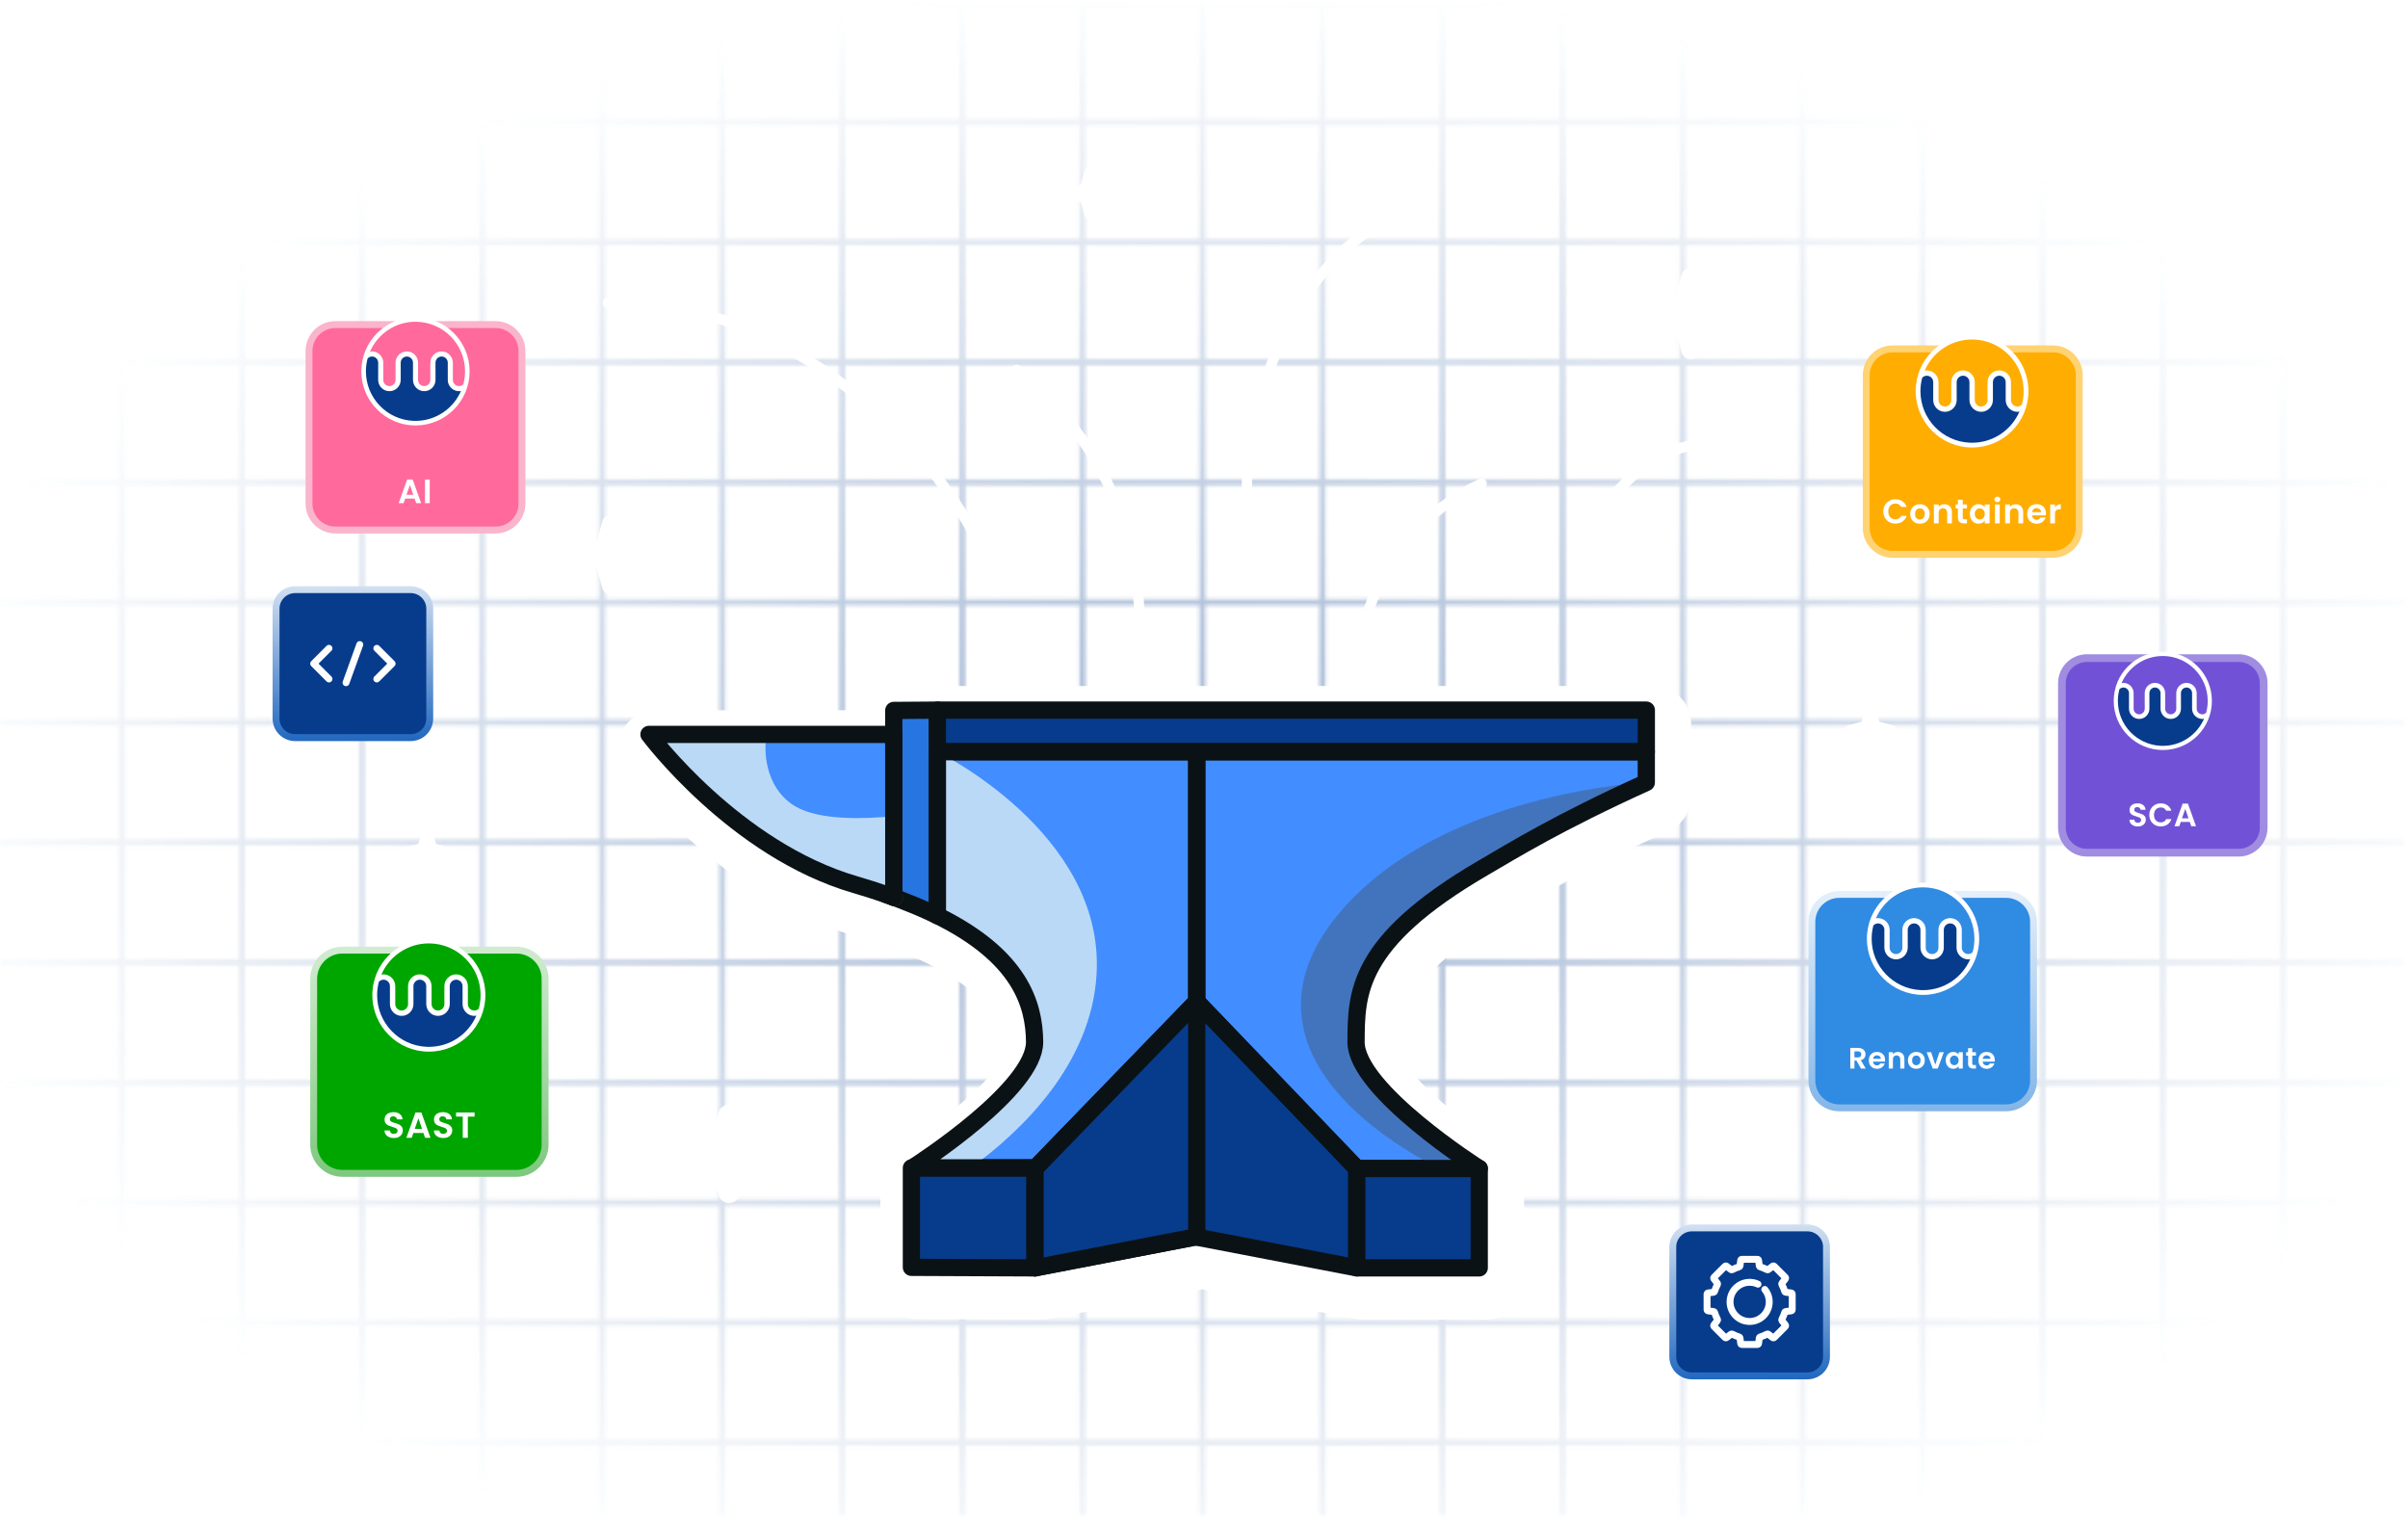 <?xml version="1.0" encoding="UTF-8"?> <svg xmlns="http://www.w3.org/2000/svg" width="698" height="440" viewBox="0 0 698 440" fill="none"><g opacity="0.5"><mask id="mask0_31_1721" style="mask-type:alpha" maskUnits="userSpaceOnUse" x="0" y="-1" width="698" height="441"><g style="mix-blend-mode:overlay"><path d="M696.523 0.956L696.523 0.26L0.542 0.26L0.542 0.956L696.523 0.956Z" fill="white" stroke="white" stroke-linejoin="round"></path><path d="M696.523 35.755L696.523 35.059L0.542 35.059L0.542 35.755L696.523 35.755Z" fill="white" stroke="white" stroke-linejoin="round"></path><path d="M696.523 70.555L696.523 69.859L0.542 69.859L0.542 70.555L696.523 70.555Z" fill="white" stroke="white" stroke-linejoin="round"></path><path d="M696.523 105.353L696.523 104.657L0.542 104.657L0.542 105.353L696.523 105.353Z" fill="white" stroke="white" stroke-linejoin="round"></path><path d="M696.523 140.152L696.523 139.456L0.542 139.456L0.542 140.152L696.523 140.152Z" fill="white" stroke="white" stroke-linejoin="round"></path><path d="M696.523 174.951L696.523 174.255L0.542 174.255L0.542 174.951L696.523 174.951Z" fill="white" stroke="white" stroke-linejoin="round"></path><path d="M696.523 209.75L696.523 209.054L0.542 209.054L0.542 209.75L696.523 209.75Z" fill="white" stroke="white" stroke-linejoin="round"></path><path d="M696.523 244.549L696.523 243.854L0.542 243.853L0.542 244.549L696.523 244.549Z" fill="white" stroke="white" stroke-linejoin="round"></path><path d="M696.523 279.349L696.523 278.653L0.542 278.653L0.542 279.349L696.523 279.349Z" fill="white" stroke="white" stroke-linejoin="round"></path><path d="M696.523 314.148L696.523 313.452L0.542 313.452L0.542 314.148L696.523 314.148Z" fill="white" stroke="white" stroke-linejoin="round"></path><path d="M696.523 348.947L696.523 348.251L0.542 348.251L0.542 348.947L696.523 348.947Z" fill="white" stroke="white" stroke-linejoin="round"></path><path d="M696.523 383.746L696.523 383.05L0.542 383.05L0.542 383.746L696.523 383.746Z" fill="white" stroke="white" stroke-linejoin="round"></path><path d="M696.523 418.545L696.523 417.849L0.542 417.849L0.542 418.545L696.523 418.545Z" fill="white" stroke="white" stroke-linejoin="round"></path><path d="M35.69 438.776L35.69 0.956L34.994 0.956L34.994 438.776L35.69 438.776Z" fill="white" stroke="white" stroke-linejoin="round"></path><path d="M70.489 438.776L70.489 0.956L69.793 0.956L69.793 438.776L70.489 438.776Z" fill="white" stroke="white" stroke-linejoin="round"></path><path d="M105.287 438.776L105.287 0.956L104.591 0.956L104.591 438.776L105.287 438.776Z" fill="white" stroke="white" stroke-linejoin="round"></path><path d="M140.088 438.776L140.088 0.956L139.392 0.956L139.392 438.776L140.088 438.776Z" fill="white" stroke="white" stroke-linejoin="round"></path><path d="M174.887 438.776L174.887 0.956L174.191 0.956L174.191 438.776L174.887 438.776Z" fill="white" stroke="white" stroke-linejoin="round"></path><path d="M209.684 438.776L209.684 0.956L208.988 0.956L208.988 438.776L209.684 438.776Z" fill="white" stroke="white" stroke-linejoin="round"></path><path d="M244.485 438.776L244.485 0.956L243.789 0.956L243.789 438.776L244.485 438.776Z" fill="white" stroke="white" stroke-linejoin="round"></path><path d="M279.283 438.776L279.283 0.956L278.587 0.956L278.587 438.776L279.283 438.776Z" fill="white" stroke="white" stroke-linejoin="round"></path><path d="M314.083 438.776L314.083 0.956L313.387 0.956L313.387 438.776L314.083 438.776Z" fill="white" stroke="white" stroke-linejoin="round"></path><path d="M348.882 438.776L348.882 0.956L348.186 0.956L348.186 438.776L348.882 438.776Z" fill="white" stroke="white" stroke-linejoin="round"></path><path d="M383.681 438.776L383.681 0.956L382.985 0.956L382.985 438.776L383.681 438.776Z" fill="white" stroke="white" stroke-linejoin="round"></path><path d="M418.479 438.776L418.479 0.956L417.783 0.956L417.783 438.776L418.479 438.776Z" fill="white" stroke="white" stroke-linejoin="round"></path><path d="M453.278 438.776L453.278 0.956L452.582 0.956L452.582 438.776L453.278 438.776Z" fill="white" stroke="white" stroke-linejoin="round"></path><path d="M488.078 438.776L488.078 0.956L487.382 0.956L487.382 438.776L488.078 438.776Z" fill="white" stroke="white" stroke-linejoin="round"></path><path d="M522.877 438.776L522.877 0.956L522.181 0.956L522.181 438.776L522.877 438.776Z" fill="white" stroke="white" stroke-linejoin="round"></path><path d="M557.676 438.776L557.676 0.956L556.98 0.956L556.98 438.776L557.676 438.776Z" fill="white" stroke="white" stroke-linejoin="round"></path><path d="M592.475 438.776L592.475 0.956L591.779 0.956L591.779 438.776L592.475 438.776Z" fill="white" stroke="white" stroke-linejoin="round"></path><path d="M627.274 438.776L627.274 0.956L626.578 0.956L626.578 438.776L627.274 438.776Z" fill="white" stroke="white" stroke-linejoin="round"></path><path d="M662.073 438.776L662.073 0.956L661.377 0.956L661.377 438.776L662.073 438.776Z" fill="white" stroke="white" stroke-linejoin="round"></path></g></mask><g mask="url(#mask0_31_1721)"><rect x="-59.597" y="0.9" width="770" height="440" rx="13.496" fill="url(#paint0_radial_31_1721)"></rect></g></g><g filter="url(#filter0_d_31_1721)"><path d="M477.216 204.84C477.768 204.84 478.216 205.287 478.216 205.84V217.902C478.216 217.939 478.214 217.975 478.21 218.01V226.823C478.209 227.215 477.98 227.572 477.623 227.734C451.933 239.38 438.905 247.484 430.315 252.489C411.965 263.199 402.976 272.195 398.533 280.137C394.105 288.054 394.121 295.037 394.077 302.024C394.058 305.146 396.072 308.949 399.394 313.018C402.679 317.042 407.09 321.145 411.537 324.839C415.978 328.528 420.426 331.786 423.766 334.123C425.435 335.291 426.826 336.228 427.799 336.872C428.285 337.194 428.666 337.443 428.925 337.611C429.055 337.695 429.155 337.758 429.221 337.801C429.228 337.805 429.234 337.808 429.24 337.812C429.407 337.899 429.545 338.032 429.64 338.194C429.645 338.203 429.651 338.211 429.656 338.219C429.674 338.252 429.69 338.286 429.704 338.321C429.714 338.344 429.722 338.368 429.73 338.391C429.734 338.403 429.737 338.415 429.74 338.427C429.773 338.538 429.787 338.654 429.779 338.772V367.513C429.779 368.066 429.331 368.513 428.779 368.513H393.301C393.22 368.513 393.141 368.502 393.065 368.483L346.713 359.576L346.706 359.575L346.57 359.548L300.233 368.488C300.161 368.504 300.087 368.515 300.012 368.514L264.18 368.359C263.63 368.357 263.184 367.909 263.184 367.359V338.542C263.184 338.012 263.596 337.58 264.117 337.545C265.961 336.359 274.378 330.823 282.493 323.954C286.752 320.349 290.896 316.402 293.963 312.547C297.061 308.651 298.916 305.022 298.897 302.026C298.855 296.664 297.812 290.656 293.895 284.552C289.986 278.459 283.158 272.186 271.406 266.371C271.363 266.357 271.32 266.34 271.279 266.32C268.197 264.802 265.042 263.454 261.833 262.219L261.834 262.219C261.622 262.138 261.413 262.053 261.221 261.974C261.025 261.893 260.844 261.818 260.663 261.75C260.097 261.539 259.609 261.356 259.236 261.164C259.13 261.162 259.022 261.145 258.916 261.107C258.912 261.106 258.908 261.104 258.905 261.102L258.904 261.103C258.883 261.095 258.862 261.088 258.829 261.076C258.813 261.07 258.794 261.063 258.773 261.055C258.756 261.05 258.739 261.046 258.722 261.04C258.465 260.942 258.215 260.848 257.969 260.756C257.69 260.651 257.416 260.549 257.138 260.447C256.888 260.356 256.634 260.265 256.371 260.176C253.625 259.239 250.778 258.305 247.697 257.416L246.868 257.171C229.505 251.942 214.713 241.13 204.239 231.605C198.913 226.761 194.687 222.236 191.793 218.921C190.345 217.263 189.23 215.906 188.474 214.962C188.097 214.49 187.809 214.121 187.615 213.869C187.518 213.743 187.445 213.646 187.395 213.58C187.37 213.547 187.351 213.522 187.338 213.505C187.331 213.496 187.326 213.489 187.323 213.484C187.321 213.482 187.32 213.48 187.319 213.479L187.318 213.477L188.12 212.881L187.317 213.476C187.092 213.173 187.058 212.769 187.227 212.431C187.397 212.094 187.742 211.881 188.12 211.881H258.078V205.933C258.078 205.384 258.521 204.937 259.07 204.933L271.672 204.842C271.687 204.841 271.703 204.84 271.719 204.84H477.216Z" fill="white"></path><path d="M478.216 217.902L488.216 217.903V217.902H478.216ZM478.21 218.01L468.267 216.937C468.229 217.294 468.21 217.652 468.21 218.01H478.21ZM478.21 226.823L488.21 226.828V226.823H478.21ZM477.623 227.734L481.751 236.842L481.753 236.841L477.623 227.734ZM430.315 252.489L425.281 243.849L425.275 243.852L430.315 252.489ZM398.533 280.137L389.806 275.256L389.805 275.256L398.533 280.137ZM394.077 302.024L384.077 301.962L384.077 301.962L394.077 302.024ZM399.394 313.018L391.648 319.342L391.648 319.343L399.394 313.018ZM411.537 324.839L405.147 332.531L405.147 332.531L411.537 324.839ZM423.766 334.123L418.033 342.316L418.033 342.316L423.766 334.123ZM427.799 336.872L422.277 345.209L422.277 345.209L427.799 336.872ZM428.925 337.611L423.491 346.006L423.491 346.006L428.925 337.611ZM429.221 337.801L434.616 329.381L434.616 329.38L429.221 337.801ZM429.24 337.812L423.823 346.218C424.081 346.384 424.346 346.538 424.618 346.68L429.24 337.812ZM429.64 338.194L421.019 343.26C421.034 343.286 421.049 343.311 421.064 343.336L429.64 338.194ZM429.656 338.219L438.425 333.413C438.411 333.387 438.396 333.361 438.382 333.335L429.656 338.219ZM429.704 338.321L420.449 342.11C420.461 342.139 420.474 342.169 420.486 342.198L429.704 338.321ZM429.73 338.391L439.245 335.314C439.234 335.281 439.223 335.248 439.213 335.216L429.73 338.391ZM429.74 338.427L420.119 341.152C420.128 341.186 420.138 341.22 420.148 341.254L429.74 338.427ZM429.779 338.772L419.8 338.128C419.786 338.343 419.779 338.557 419.779 338.772H429.779ZM428.779 368.513L428.779 378.513L428.78 378.513L428.779 368.513ZM393.065 368.483L395.425 358.766C395.268 358.728 395.111 358.693 394.952 358.663L393.065 368.483ZM346.713 359.576L348.6 349.756C348.443 349.725 348.285 349.699 348.127 349.676L346.713 359.576ZM346.706 359.575L344.731 369.378C344.917 369.415 345.104 369.448 345.292 369.474L346.706 359.575ZM346.57 359.548L348.545 349.745C347.268 349.487 345.954 349.482 344.676 349.729L346.57 359.548ZM300.233 368.488L298.339 358.669C298.243 358.688 298.147 358.708 298.052 358.729L300.233 368.488ZM300.012 368.514L299.969 378.514L299.973 378.514L300.012 368.514ZM264.18 368.359L264.133 378.359L264.137 378.359L264.18 368.359ZM263.184 367.359L253.184 367.359L253.184 367.362L263.184 367.359ZM263.184 338.542L253.184 338.54V338.542H263.184ZM264.117 337.545L264.788 347.522C266.473 347.409 268.102 346.87 269.523 345.957L264.117 337.545ZM282.493 323.954L288.954 331.586L288.954 331.586L282.493 323.954ZM293.963 312.547L301.789 318.771L301.789 318.771L293.963 312.547ZM298.897 302.026L308.897 301.964C308.897 301.958 308.897 301.952 308.897 301.947L298.897 302.026ZM293.895 284.552L302.312 279.151L302.312 279.151L293.895 284.552ZM271.406 266.371L275.841 257.408C275.427 257.203 274.999 257.027 274.56 256.881L271.406 266.371ZM271.279 266.32L275.698 257.35L275.698 257.349L271.279 266.32ZM261.833 262.219L254.762 255.148C252.368 257.542 251.348 260.984 252.05 264.295C252.753 267.606 255.083 270.337 258.242 271.553L261.833 262.219ZM261.834 262.219L268.905 269.29C271.302 266.892 272.321 263.444 271.613 260.129C270.905 256.814 268.565 254.083 265.397 252.875L261.834 262.219ZM261.221 261.974L257.412 271.22L257.412 271.22L261.221 261.974ZM260.663 261.75L264.18 252.389C264.171 252.385 264.162 252.382 264.153 252.379L260.663 261.75ZM259.236 261.164L263.816 252.275C262.446 251.568 260.93 251.189 259.389 251.165L259.236 261.164ZM258.916 261.107L255.369 270.457C255.431 270.481 255.494 270.504 255.557 270.526L258.916 261.107ZM258.905 261.102L262.296 251.695C258.651 250.381 254.574 251.291 251.834 254.031L258.905 261.102ZM258.904 261.103L255.432 270.481C259.095 271.837 263.213 270.937 265.975 268.174L258.904 261.103ZM258.829 261.076L255.481 270.499L255.481 270.499L258.829 261.076ZM258.773 261.055L262.224 251.67C262.087 251.619 261.949 251.572 261.811 251.528L258.773 261.055ZM258.722 261.04L255.183 270.393L255.188 270.394L258.722 261.04ZM257.969 260.756L261.495 251.398C261.49 251.396 261.486 251.394 261.481 251.393L257.969 260.756ZM257.138 260.447L260.594 251.063C260.58 251.058 260.566 251.053 260.552 251.048L257.138 260.447ZM256.371 260.176L259.608 250.714L259.601 250.711L256.371 260.176ZM247.697 257.416L244.862 267.005C244.882 267.011 244.903 267.017 244.923 267.023L247.697 257.416ZM246.868 257.171L243.985 266.746C244.001 266.751 244.017 266.756 244.033 266.76L246.868 257.171ZM204.239 231.605L197.511 239.003L197.511 239.003L204.239 231.605ZM191.793 218.921L184.259 225.497L184.259 225.497L191.793 218.921ZM188.474 214.962L180.666 221.209L180.666 221.209L188.474 214.962ZM187.615 213.869L179.69 219.968L179.69 219.968L187.615 213.869ZM187.395 213.58L195.373 207.551L195.373 207.551L187.395 213.58ZM187.338 213.505L179.333 219.498L179.334 219.499L187.338 213.505ZM187.323 213.484L195.339 207.506L195.334 207.498L187.323 213.484ZM187.319 213.479L178.375 217.951C178.637 218.477 178.946 218.978 179.296 219.449L187.319 213.479ZM187.318 213.477L181.348 205.455C177.46 208.349 176.206 213.614 178.374 217.949L187.318 213.477ZM188.12 212.881L194.09 220.903C198.518 217.607 199.439 211.347 196.146 206.916C192.853 202.485 186.593 201.561 182.161 204.85L188.12 212.881ZM187.317 213.476L179.285 219.433C180.865 221.564 183.227 222.979 185.851 223.368C188.475 223.757 191.146 223.088 193.276 221.507L187.317 213.476ZM187.227 212.431L178.294 207.938L178.292 207.942L187.227 212.431ZM188.12 211.881L188.12 201.881L188.111 201.881L188.12 211.881ZM258.078 211.881V221.881C263.601 221.881 268.078 217.403 268.078 211.881H258.078ZM258.078 205.933L248.078 205.932V205.933H258.078ZM259.07 204.933L258.997 194.934L258.996 194.934L259.07 204.933ZM271.672 204.842L271.744 214.841C271.878 214.84 272.012 214.837 272.145 214.83L271.672 204.842ZM271.719 204.84L271.719 194.84L271.717 194.84L271.719 204.84ZM477.216 204.84V214.84C472.245 214.84 468.216 210.81 468.216 205.84H478.216H488.216C488.216 199.764 483.291 194.84 477.216 194.84V204.84ZM478.216 205.84H468.216V217.902H478.216H488.216V205.84H478.216ZM478.216 217.902L468.216 217.901C468.216 217.572 468.234 217.25 468.267 216.937L478.21 218.01L488.152 219.084C488.193 218.7 488.215 218.306 488.216 217.903L478.216 217.902ZM478.21 218.01H468.21V226.823H478.21H488.21V218.01H478.21ZM478.21 226.823L468.21 226.818C468.212 223.299 470.267 220.09 473.492 218.627L477.623 227.734L481.753 236.841C485.693 235.054 488.207 231.132 488.21 226.828L478.21 226.823ZM477.623 227.734L473.494 218.626C447.284 230.507 433.854 238.853 425.281 243.849L430.315 252.489L435.35 261.129C443.956 256.115 456.582 248.252 481.751 236.842L477.623 227.734ZM430.315 252.489L425.275 243.852C406.211 254.978 395.493 265.089 389.806 275.256L398.533 280.137L407.26 285.019C410.459 279.301 417.718 271.42 435.356 261.126L430.315 252.489ZM398.533 280.137L389.805 275.256C383.99 285.651 384.12 295.034 384.077 301.962L394.077 302.024L404.077 302.087C404.121 295.04 404.219 290.457 407.26 285.019L398.533 280.137ZM394.077 302.024L384.077 301.962C384.035 308.831 388.116 315.016 391.648 319.342L399.394 313.018L407.141 306.694C405.784 305.032 404.925 303.7 404.443 302.726C403.931 301.694 404.08 301.546 404.077 302.086L394.077 302.024ZM399.394 313.018L391.648 319.343C395.516 324.08 400.479 328.653 405.147 332.531L411.537 324.839L417.927 317.146C413.702 313.637 409.843 310.004 407.14 306.694L399.394 313.018ZM411.537 324.839L405.147 332.531C409.866 336.451 414.551 339.88 418.033 342.316L423.766 334.123L429.499 325.929C426.301 323.692 422.089 320.604 417.927 317.146L411.537 324.839ZM423.766 334.123L418.033 342.316C419.78 343.539 421.242 344.524 422.277 345.209L427.799 336.872L433.321 328.535C432.41 327.932 431.09 327.043 429.499 325.929L423.766 334.123ZM427.799 336.872L422.277 345.209C422.787 345.547 423.198 345.816 423.491 346.006L428.925 337.611L434.36 329.217C434.134 329.071 433.782 328.84 433.32 328.535L427.799 336.872ZM428.925 337.611L423.491 346.006C423.581 346.064 423.659 346.114 423.719 346.152C423.799 346.203 423.802 346.205 423.827 346.221L429.221 337.801L434.616 329.38C434.587 329.362 434.558 329.343 434.537 329.33C434.513 329.315 434.496 329.304 434.475 329.29C434.436 329.266 434.399 329.242 434.36 329.217L428.925 337.611ZM429.221 337.801L423.826 346.22C423.857 346.24 423.882 346.256 423.898 346.266C423.906 346.271 423.913 346.275 423.917 346.278C423.919 346.279 423.921 346.28 423.922 346.281C423.922 346.281 423.923 346.282 423.923 346.282C423.923 346.282 423.924 346.282 423.924 346.282C423.924 346.282 423.924 346.282 423.924 346.282C423.925 346.283 423.922 346.281 423.918 346.279C423.915 346.276 423.908 346.272 423.9 346.267C423.892 346.262 423.881 346.255 423.868 346.247C423.856 346.239 423.84 346.229 423.823 346.218L429.24 337.812L434.657 329.407C434.62 329.383 434.59 329.364 434.571 329.352C434.561 329.346 434.553 329.341 434.548 329.337C434.543 329.334 434.539 329.332 434.538 329.331C434.536 329.33 434.538 329.331 434.54 329.332C434.543 329.334 434.548 329.337 434.554 329.341C434.567 329.349 434.589 329.363 434.616 329.381L429.221 337.801ZM429.24 337.812L424.618 346.68C423.088 345.883 421.855 344.683 421.019 343.26L429.64 338.194L438.262 333.128C437.236 331.381 435.725 329.916 433.862 328.944L429.24 337.812ZM429.64 338.194L421.064 343.336C421.118 343.427 421.163 343.499 421.184 343.533C421.195 343.55 421.204 343.564 421.206 343.567C421.211 343.575 421.205 343.566 421.202 343.56C421.192 343.545 421.158 343.49 421.114 343.419C421.069 343.345 421.005 343.237 420.93 343.104L429.656 338.219L438.382 333.335C438.305 333.198 438.238 333.085 438.19 333.007C438.144 332.932 438.107 332.873 438.095 332.854C438.09 332.846 438.082 332.834 438.086 332.84C438.087 332.841 438.094 332.853 438.104 332.868C438.123 332.898 438.165 332.965 438.217 333.052L429.64 338.194ZM429.656 338.219L420.887 343.026C420.682 342.653 420.54 342.332 420.449 342.11L429.704 338.321L438.958 334.532C438.839 334.24 438.665 333.851 438.425 333.413L429.656 338.219ZM429.704 338.321L420.486 342.198C420.385 341.957 420.307 341.743 420.248 341.567L429.73 338.391L439.213 335.216C439.138 334.992 439.042 334.731 438.922 334.444L429.704 338.321ZM429.73 338.391L420.216 341.469C420.171 341.333 420.138 341.218 420.115 341.137C420.092 341.057 420.075 340.995 420.069 340.972C420.066 340.96 420.064 340.951 420.064 340.953C420.064 340.953 420.065 340.954 420.065 340.955C420.065 340.956 420.066 340.958 420.066 340.96C420.067 340.964 420.069 340.97 420.071 340.977C420.078 341.004 420.095 341.07 420.119 341.152L429.74 338.427L439.361 335.701C439.383 335.778 439.399 335.837 439.404 335.858C439.407 335.868 439.409 335.877 439.408 335.873C439.408 335.873 439.405 335.86 439.401 335.846C439.393 335.817 439.375 335.749 439.351 335.663C439.326 335.576 439.291 335.456 439.245 335.314L429.73 338.391ZM429.74 338.427L420.148 341.254C419.86 340.279 419.729 339.221 419.8 338.128L429.779 338.772L439.758 339.416C439.844 338.087 439.685 336.797 439.332 335.599L429.74 338.427ZM429.779 338.772H419.779V367.513H429.779H439.779V338.772H429.779ZM429.779 367.513H419.779C419.779 362.542 423.809 358.514 428.778 358.513L428.779 368.513L428.78 378.513C434.853 378.513 439.779 373.59 439.779 367.513H429.779ZM428.779 368.513V358.513H393.301V368.513V378.513H428.779V368.513ZM393.301 368.513V358.513C394.189 358.513 394.918 358.642 395.425 358.766L393.065 368.483L390.705 378.201C391.365 378.361 392.251 378.513 393.301 378.513V368.513ZM393.065 368.483L394.952 358.663L348.6 349.756L346.713 359.576L344.826 369.396L391.178 378.303L393.065 368.483ZM346.713 359.576L348.127 349.676L348.12 349.675L346.706 359.575L345.292 369.474L345.298 369.475L346.713 359.576ZM346.706 359.575L348.68 349.772L348.545 349.745L346.57 359.548L344.595 369.351L344.731 369.378L346.706 359.575ZM346.57 359.548L344.676 349.729L298.339 358.669L300.233 368.488L302.128 378.307L348.465 369.367L346.57 359.548ZM300.233 368.488L298.052 358.729C298.473 358.635 299.172 358.511 300.051 358.514L300.012 368.514L299.973 378.514C301.003 378.518 301.849 378.374 302.414 378.247L300.233 368.488ZM300.012 368.514L300.056 358.514L264.224 358.359L264.18 368.359L264.137 378.359L299.969 378.514L300.012 368.514ZM264.18 368.359L264.228 358.359C269.173 358.383 273.183 362.396 273.184 367.356L263.184 367.359L253.184 367.362C253.186 373.423 258.087 378.33 264.133 378.359L264.18 368.359ZM263.184 367.359H273.184V338.542H263.184H253.184V367.359H263.184ZM263.184 338.542L273.184 338.544C273.183 343.326 269.467 347.208 264.788 347.522L264.117 337.545L263.446 327.567C257.726 327.952 253.186 332.699 253.184 338.54L263.184 338.542ZM264.117 337.545L269.523 345.957C271.522 344.673 280.356 338.865 288.954 331.586L282.493 323.954L276.032 316.322C268.401 322.781 260.4 328.046 258.711 329.132L264.117 337.545ZM282.493 323.954L288.954 331.586C293.441 327.788 298.141 323.358 301.789 318.771L293.963 312.547L286.136 306.322C283.652 309.446 280.062 312.91 276.032 316.322L282.493 323.954ZM293.963 312.547L301.789 318.771C305.139 314.559 308.938 308.595 308.897 301.964L298.897 302.026L288.897 302.088C288.894 301.563 289.035 301.681 288.583 302.623C288.154 303.516 287.381 304.756 286.136 306.322L293.963 312.547ZM298.897 302.026L308.897 301.947C308.844 295.248 307.51 287.252 302.312 279.151L293.895 284.552L285.479 289.952C288.115 294.061 288.865 298.08 288.897 302.106L298.897 302.026ZM293.895 284.552L302.312 279.151C297.179 271.153 288.762 263.801 275.841 257.408L271.406 266.371L266.971 275.334C277.555 280.57 282.792 285.764 285.479 289.952L293.895 284.552ZM271.406 266.371L274.56 256.881C274.763 256.949 275.185 257.097 275.698 257.35L271.279 266.32L266.86 275.291C267.456 275.584 267.963 275.764 268.252 275.86L271.406 266.371ZM271.279 266.32L275.698 257.349C272.296 255.673 268.857 254.207 265.423 252.886L261.833 262.219L258.242 271.553C261.228 272.701 264.099 273.931 266.86 275.291L271.279 266.32ZM261.833 262.219L268.904 269.291L268.905 269.29L261.834 262.219L254.763 255.147L254.762 255.148L261.833 262.219ZM261.834 262.219L265.397 252.875C265.301 252.838 265.182 252.791 265.031 252.728L261.221 261.974L257.412 271.22C257.644 271.316 257.943 271.437 258.27 271.562L261.834 262.219ZM261.221 261.974L265.031 252.728C264.909 252.678 264.546 252.526 264.18 252.389L260.663 261.75L257.145 271.111C257.124 271.103 257.127 271.103 257.175 271.123C257.199 271.132 257.228 271.144 257.268 271.161C257.289 271.169 257.31 271.178 257.334 271.188C257.357 271.198 257.384 271.209 257.412 271.22L261.221 261.974ZM260.663 261.75L264.153 252.379C264.01 252.325 263.901 252.285 263.803 252.247C263.707 252.211 263.644 252.187 263.604 252.17C263.563 252.154 263.563 252.153 263.592 252.166C263.619 252.178 263.7 252.214 263.816 252.275L259.236 261.164L254.656 270.053C255.673 270.577 256.787 270.977 257.172 271.121L260.663 261.75ZM259.236 261.164L259.389 251.165C260.264 251.178 261.251 251.323 262.275 251.688L258.916 261.107L255.557 270.526C256.792 270.967 257.995 271.146 259.083 271.163L259.236 261.164ZM258.916 261.107L262.463 251.757C262.633 251.822 262.777 251.882 262.888 251.93C262.999 251.978 263.091 252.02 263.157 252.051C263.222 252.082 263.274 252.107 263.302 252.12C263.325 252.132 263.349 252.144 263.338 252.138C263.336 252.137 263.307 252.123 263.27 252.105C263.231 252.086 263.168 252.056 263.089 252.02C263.011 251.984 262.905 251.936 262.777 251.882C262.65 251.829 262.488 251.764 262.296 251.695L258.905 261.102L255.514 270.51C255.323 270.441 255.161 270.376 255.035 270.323C254.909 270.27 254.803 270.223 254.726 270.187C254.648 270.151 254.586 270.121 254.548 270.103C254.512 270.086 254.484 270.071 254.483 270.071C254.478 270.069 254.485 270.072 254.489 270.074C254.495 270.077 254.507 270.083 254.522 270.09C254.55 270.104 254.603 270.13 254.669 270.161C254.736 270.192 254.829 270.235 254.941 270.283C255.053 270.332 255.198 270.392 255.369 270.457L258.916 261.107ZM258.905 261.102L251.834 254.031L251.833 254.032L258.904 261.103L265.975 268.174L265.976 268.173L258.905 261.102ZM258.904 261.103L262.376 251.725C262.343 251.713 262.272 251.687 262.176 251.653L258.829 261.076L255.481 270.499C255.47 270.495 255.456 270.49 255.442 270.485C255.43 270.48 255.421 270.477 255.432 270.481L258.904 261.103ZM258.829 261.076L262.177 251.653C262.213 251.666 262.241 251.676 262.257 251.682C262.273 251.688 262.284 251.692 262.285 251.692C262.285 251.692 262.285 251.692 262.283 251.691C262.281 251.691 262.276 251.689 262.272 251.687C262.262 251.684 262.245 251.677 262.224 251.67L258.773 261.055L255.322 270.441C255.317 270.439 255.312 270.438 255.31 270.436C255.307 270.435 255.305 270.435 255.305 270.435C255.305 270.435 255.305 270.435 255.306 270.435C255.306 270.435 255.307 270.436 255.309 270.436C255.311 270.437 255.316 270.439 255.321 270.441C255.331 270.444 255.351 270.452 255.376 270.461C255.4 270.47 255.437 270.483 255.481 270.499L258.829 261.076ZM258.773 261.055L261.811 251.528C261.679 251.486 261.575 251.456 261.532 251.443C261.51 251.437 261.491 251.432 261.491 251.432C261.485 251.43 261.499 251.434 261.515 251.439C261.547 251.448 261.64 251.474 261.758 251.512C261.878 251.55 262.051 251.608 262.257 251.685L258.722 261.04L255.188 270.394C255.401 270.475 255.583 270.535 255.712 270.576C255.839 270.616 255.94 270.646 255.98 270.657C255.991 270.661 256.001 270.663 256.007 270.665C256.01 270.666 256.012 270.667 256.014 270.667C256.015 270.667 256.017 270.668 256.017 270.668C256.021 270.669 256.007 270.665 255.989 270.66C255.954 270.65 255.858 270.622 255.736 270.583L258.773 261.055ZM258.722 261.04L262.261 251.687C261.997 251.587 261.743 251.491 261.495 251.398L257.969 260.756L254.444 270.114C254.688 270.205 254.932 270.298 255.183 270.393L258.722 261.04ZM257.969 260.756L261.481 251.393C261.178 251.279 260.885 251.17 260.594 251.063L257.138 260.447L253.683 269.831C253.948 269.929 254.202 270.023 254.458 270.119L257.969 260.756ZM257.138 260.447L260.552 251.048C260.263 250.943 259.947 250.83 259.608 250.714L256.371 260.176L253.134 269.637C253.32 269.701 253.512 269.769 253.724 269.846L257.138 260.447ZM256.371 260.176L259.601 250.711C256.777 249.748 253.765 248.759 250.471 247.808L247.697 257.416L244.923 267.023C247.792 267.852 250.473 268.729 253.141 269.64L256.371 260.176ZM247.697 257.416L250.532 247.826L249.703 247.581L246.868 257.171L244.033 266.76L244.862 267.005L247.697 257.416ZM246.868 257.171L249.751 247.595C234.392 242.97 220.892 233.233 210.967 224.207L204.239 231.605L197.511 239.003C208.533 249.027 224.617 260.914 243.985 266.746L246.868 257.171ZM204.239 231.605L210.967 224.207C205.978 219.67 202.021 215.431 199.326 212.344L191.793 218.921L184.259 225.497C187.354 229.042 191.847 233.853 197.511 239.003L204.239 231.605ZM191.793 218.921L199.326 212.344C197.981 210.804 196.957 209.558 196.283 208.715L188.474 214.962L180.666 221.209C181.502 222.254 182.709 223.721 184.259 225.497L191.793 218.921ZM188.474 214.962L196.283 208.715C195.943 208.29 195.694 207.971 195.54 207.77L187.615 213.869L179.69 219.968C179.924 220.271 180.25 220.689 180.666 221.209L188.474 214.962ZM187.615 213.869L195.54 207.77C195.477 207.688 195.439 207.637 195.373 207.551L187.395 213.58L179.417 219.609C179.451 219.654 179.559 219.798 179.69 219.968L187.615 213.869ZM187.395 213.58L195.373 207.551C195.327 207.489 195.288 207.439 195.275 207.422C195.274 207.421 195.272 207.418 195.271 207.417C195.271 207.417 195.27 207.416 195.27 207.416C195.27 207.416 195.27 207.416 195.27 207.416C195.27 207.416 195.271 207.417 195.272 207.418C195.273 207.419 195.274 207.422 195.277 207.424C195.281 207.43 195.289 207.44 195.299 207.453C195.309 207.467 195.324 207.486 195.341 207.51L187.338 213.505L179.334 219.499C179.374 219.553 179.406 219.595 179.42 219.614C179.429 219.624 179.436 219.634 179.44 219.639C179.443 219.643 179.448 219.65 179.449 219.65C179.455 219.659 179.439 219.638 179.417 219.609L187.395 213.58ZM187.338 213.505L195.342 207.511C195.392 207.578 195.434 207.635 195.465 207.679C195.481 207.701 195.494 207.72 195.505 207.735C195.515 207.749 195.523 207.761 195.527 207.767C195.529 207.77 195.531 207.772 195.531 207.772C195.531 207.772 195.532 207.773 195.531 207.772C195.531 207.772 195.53 207.771 195.53 207.77C195.528 207.768 195.525 207.763 195.521 207.758C195.518 207.753 195.512 207.745 195.506 207.736C195.5 207.727 195.491 207.715 195.482 207.702C195.472 207.689 195.461 207.673 195.448 207.654C195.435 207.636 195.419 207.614 195.401 207.59C195.383 207.566 195.363 207.537 195.339 207.506L187.323 213.484L179.307 219.462C179.284 219.431 179.263 219.404 179.246 219.38C179.229 219.357 179.214 219.335 179.201 219.318C179.176 219.283 179.157 219.256 179.146 219.24C179.14 219.232 179.135 219.225 179.132 219.22C179.129 219.216 179.126 219.212 179.125 219.211C179.125 219.211 179.123 219.208 179.125 219.211C179.126 219.212 179.128 219.215 179.131 219.219C179.141 219.234 179.167 219.271 179.201 219.318C179.235 219.366 179.28 219.427 179.333 219.498L187.338 213.505ZM187.323 213.484L195.334 207.498C195.253 207.391 195.183 207.301 195.129 207.234C195.103 207.201 195.079 207.172 195.062 207.151C195.044 207.129 195.031 207.113 195.024 207.105C195.023 207.103 195.021 207.102 195.021 207.101C195.02 207.1 195.02 207.1 195.02 207.099C195.019 207.099 195.019 207.099 195.019 207.099C195.019 207.099 195.019 207.099 195.019 207.099C195.019 207.098 195.021 207.101 195.024 207.105C195.027 207.109 195.033 207.116 195.041 207.125C195.048 207.134 195.058 207.146 195.07 207.16C195.081 207.175 195.096 207.193 195.113 207.213C195.129 207.234 195.149 207.259 195.171 207.287C195.193 207.315 195.219 207.348 195.247 207.384C195.275 207.421 195.307 207.463 195.342 207.51L187.319 213.479L179.296 219.449C179.331 219.496 179.363 219.538 179.392 219.575C179.42 219.611 179.445 219.644 179.468 219.672C179.49 219.701 179.51 219.726 179.527 219.746C179.543 219.767 179.558 219.786 179.57 219.8C179.582 219.815 179.592 219.827 179.599 219.836C179.607 219.845 179.613 219.852 179.616 219.856C179.618 219.859 179.62 219.86 179.62 219.861C179.621 219.862 179.621 219.862 179.621 219.863C179.622 219.863 179.622 219.863 179.622 219.863C179.622 219.863 179.622 219.863 179.622 219.863C179.622 219.864 179.62 219.861 179.617 219.857C179.611 219.85 179.598 219.834 179.581 219.813C179.563 219.792 179.541 219.764 179.514 219.731C179.461 219.665 179.392 219.576 179.312 219.47L187.323 213.484ZM187.319 213.479L196.263 209.007L196.262 209.005L187.318 213.477L178.374 217.949L178.375 217.951L187.319 213.479ZM187.318 213.477L193.288 221.5L194.09 220.903L188.12 212.881L182.15 204.858L181.348 205.455L187.318 213.477ZM188.12 212.881L182.161 204.85L181.358 205.446L187.317 213.476L193.276 221.507L194.079 220.911L188.12 212.881ZM187.317 213.476L195.349 207.52C197.38 210.257 197.683 213.895 196.163 216.921L187.227 212.431L178.292 207.942C176.432 211.643 176.805 216.089 179.285 219.433L187.317 213.476ZM187.227 212.431L196.161 216.925C194.634 219.96 191.528 221.878 188.129 221.881L188.12 211.881L188.111 201.881C183.956 201.884 180.16 204.228 178.294 207.938L187.227 212.431ZM188.12 211.881V221.881H258.078V211.881V201.881H188.12V211.881ZM258.078 211.881H268.078V205.933H258.078H248.078V211.881H258.078ZM258.078 205.933L268.078 205.934C268.077 210.872 264.095 214.896 259.144 214.933L259.07 204.933L258.996 194.934C252.946 194.979 248.078 199.896 248.078 205.932L258.078 205.933ZM259.07 204.933L259.143 214.933L271.744 214.841L271.672 204.842L271.599 194.842L258.997 194.934L259.07 204.933ZM271.672 204.842L272.145 214.83C272.191 214.828 272.229 214.826 272.231 214.826C272.245 214.825 272.218 214.827 272.189 214.828C272.128 214.831 271.951 214.84 271.722 214.84L271.719 204.84L271.717 194.84C271.472 194.84 271.278 194.849 271.202 194.852C271.181 194.854 271.164 194.854 271.153 194.855C271.148 194.855 271.143 194.856 271.14 194.856C271.139 194.856 271.138 194.856 271.137 194.856C271.136 194.856 271.136 194.856 271.136 194.856C271.13 194.856 271.16 194.855 271.198 194.853L271.672 204.842ZM271.719 204.84V214.84H477.216V204.84V194.84H271.719V204.84Z" fill="white"></path></g><path d="M338.914 255.09V288.24L360.144 310.37H376.384C376.384 310.37 360.004 299.98 360.044 293.58C360.084 287.19 359.994 280.36 376.854 270.52C380.784 268.23 386.764 264.51 398.544 259.17V255.09H338.914Z" fill="#428DFF"></path><path d="M298.725 274.399C298.357 274.265 298.013 274.129 297.631 273.997C298.013 274.128 298.358 274.264 298.725 274.397V274.399Z" fill="#13495E" stroke="#231F20" stroke-width="2" stroke-miterlimit="10" stroke-linejoin="round"></path><path d="M301.174 310.29H317.464V310.37L338.914 288.24V255.09H304.514V276.83C315.444 282.22 317.364 288.55 317.404 293.58C317.444 299.73 302.324 309.56 301.174 310.29Z" fill="#428DFF"></path><path d="M266.254 252.79C266.254 252.79 277.614 268.09 293.644 272.73C295.064 273.14 296.374 273.57 297.634 274C298.014 274.13 298.354 274.26 298.724 274.4V274.16C298.694 273.98 298.724 273.72 298.724 273.23V252.79H266.254Z" fill="#428DFF"></path><path d="M317.464 310.37V323.55L338.764 319.44L338.914 319.47L360.144 323.55V310.37L338.914 288.24L317.464 310.37Z" fill="#073C8C" stroke="#0B1215" stroke-width="2" stroke-miterlimit="10" stroke-linejoin="round"></path><path d="M298.725 274.161C298.689 273.983 298.725 273.721 298.725 273.235V249.611L304.511 249.569V276.834C303.086 276.132 301.629 275.51 300.15 274.941C299.969 274.872 299.792 274.793 299.611 274.725C298.964 274.484 298.774 274.404 298.725 274.161Z" fill="#2675E0" stroke="#0B1215" stroke-width="2" stroke-miterlimit="10" stroke-linejoin="round"></path><path d="M298.805 274.428C298.778 274.418 298.751 274.409 298.725 274.399V274.397C298.752 274.408 298.777 274.418 298.805 274.428Z" fill="#0A5D7A" stroke="#231F20" stroke-width="2" stroke-miterlimit="10" stroke-linejoin="round"></path><path d="M397.208 249.568H398.547V254.115V255.088H338.91H304.51V253.786V249.568H397.208Z" fill="#073C8C" stroke="#0B1215" stroke-width="2" stroke-miterlimit="10" stroke-linejoin="round"></path><path d="M376.382 310.366V323.552H360.147V323.293V310.366H376.382Z" fill="#073C8C" stroke="#0B1215" stroke-width="2" stroke-miterlimit="10" stroke-linejoin="round"></path><path d="M317.459 310.294V323.552L301.062 323.481V310.294H317.459Z" fill="#073C8C" stroke="#0B1215" stroke-width="2" stroke-miterlimit="10" stroke-linejoin="round"></path><path d="M266.254 252.79C266.254 252.79 277.614 268.09 293.644 272.73C295.064 273.14 296.374 273.57 297.634 274C298.014 274.13 298.354 274.26 298.724 274.4V274.16C298.694 273.98 298.724 273.72 298.724 273.23V263.64C294.804 264.01 288.944 264.23 285.694 262.35C282.154 260.31 281.331 255.913 281.845 252.873L266.254 252.79Z" fill="#BAD9F6"></path><path d="M266.254 252.79C266.254 252.79 277.614 268.09 293.644 272.73C295.064 273.14 296.374 273.57 297.634 274C298.014 274.13 298.354 274.26 298.724 274.4V274.16C298.694 273.98 298.724 273.72 298.724 273.23V252.79H266.254Z" stroke="#0B1215" stroke-width="2" stroke-miterlimit="10" stroke-linejoin="round"></path><path d="M301.174 310.29H308.954C315.524 305.51 325.014 296.55 325.634 284.44C326.584 265.81 304.514 255.09 304.514 255.09V276.83C315.444 282.22 317.364 288.55 317.404 293.58C317.444 299.73 302.324 309.56 301.174 310.29Z" fill="#BAD9F6"></path><path d="M301.174 310.29H317.464V310.37L338.914 288.24V255.09H304.514V276.83C315.444 282.22 317.364 288.55 317.404 293.58C317.444 299.73 302.324 309.56 301.174 310.29Z" stroke="#0B1215" stroke-width="2" stroke-miterlimit="10" stroke-linejoin="round"></path><path d="M370.994 310.37H376.384C376.384 310.37 360.004 299.98 360.044 293.58C360.084 287.19 359.994 280.36 376.854 270.52C380.784 268.23 386.764 264.51 398.544 259.17C398.544 259.17 374.204 260.27 360.144 274C346.094 287.73 353.303 301.06 370.994 310.37Z" fill="#4274BE"></path><path d="M338.914 255.09V288.24L360.144 310.37H376.384C376.384 310.37 360.004 299.98 360.044 293.58C360.084 287.19 359.994 280.36 376.854 270.52C380.784 268.23 386.764 264.51 398.544 259.17V255.09H338.914Z" stroke="#0B1215" stroke-width="2" stroke-miterlimit="10" stroke-linejoin="round"></path><path d="M317.464 310.37V323.55L338.764 319.44L338.914 319.47V288.24L317.464 310.37Z" fill="#073C8C" stroke="#0B1215" stroke-width="2" stroke-miterlimit="10" stroke-linejoin="round"></path><path d="M346.903 217.906V290.348L393.296 338.708H428.784C428.784 338.708 392.99 316.003 393.077 302.017C393.165 288.054 392.968 273.128 429.812 251.625C438.4 246.621 451.468 238.492 477.21 226.822V217.906H346.903Z" fill="#428DFF"></path><path d="M259.079 260.102C258.275 259.809 257.523 259.512 256.688 259.223C257.523 259.51 258.277 259.807 259.079 260.097V260.102Z" fill="#13495E" stroke="#231F20" stroke-width="5" stroke-miterlimit="10" stroke-linejoin="round"></path><path d="M264.43 338.533H300.028V338.708L346.902 290.348V217.906H271.729V265.414C295.614 277.193 299.81 291.026 299.897 302.017C299.985 315.457 266.943 336.938 264.43 338.533Z" fill="#428DFF"></path><path d="M188.12 212.88C188.12 212.88 212.945 246.315 247.975 256.455C251.078 257.351 253.94 258.29 256.694 259.23C257.524 259.514 258.267 259.798 259.076 260.104V259.58C259.01 259.186 259.076 258.618 259.076 257.547V212.88H188.12Z" fill="#428DFF"></path><path d="M300.029 338.708V367.51L346.575 358.528L346.903 358.594L393.296 367.51V338.708L346.903 290.348L300.029 338.708Z" fill="#073C8C" stroke="#0B1215" stroke-width="5" stroke-miterlimit="10" stroke-linejoin="round"></path><path d="M259.078 259.582C259 259.193 259.078 258.62 259.078 257.558V205.933L271.722 205.842V265.423C268.608 263.889 265.424 262.53 262.192 261.286C261.797 261.135 261.41 260.963 261.014 260.814C259.601 260.288 259.185 260.113 259.078 259.582Z" fill="#2675E0" stroke="#0B1215" stroke-width="5" stroke-miterlimit="10" stroke-linejoin="round"></path><path d="M259.253 260.165C259.194 260.143 259.135 260.124 259.078 260.102V260.097C259.137 260.121 259.192 260.143 259.253 260.165Z" fill="#0A5D7A" stroke="#231F20" stroke-width="5" stroke-miterlimit="10" stroke-linejoin="round"></path><path d="M474.29 205.839H477.216V215.776V217.902H346.894H271.72V215.057V205.839H474.29Z" fill="#073C8C" stroke="#0B1215" stroke-width="5" stroke-miterlimit="10" stroke-linejoin="round"></path><path d="M428.78 338.699V367.514H393.302V366.948V338.699H428.78Z" fill="#073C8C" stroke="#0B1215" stroke-width="5" stroke-miterlimit="10" stroke-linejoin="round"></path><path d="M300.018 338.542V367.514L264.186 367.359V338.542H300.018Z" fill="#073C8C" stroke="#0B1215" stroke-width="5" stroke-miterlimit="10" stroke-linejoin="round"></path><path d="M188.12 212.88C188.12 212.88 212.945 246.315 247.975 256.455C251.078 257.351 253.94 258.29 256.694 259.23C257.524 259.514 258.267 259.798 259.076 260.104V259.58C259.01 259.186 259.076 258.618 259.076 257.547V236.591C250.509 237.399 237.704 237.88 230.602 233.772C222.866 229.314 221.069 219.705 222.192 213.061L188.12 212.88Z" fill="#BAD9F6"></path><path d="M188.12 212.88C188.12 212.88 212.945 246.315 247.975 256.455C251.078 257.351 253.94 258.29 256.694 259.23C257.524 259.514 258.267 259.798 259.076 260.104V259.58C259.01 259.186 259.076 258.618 259.076 257.547V212.88H188.12Z" stroke="#0B1215" stroke-width="5" stroke-miterlimit="10" stroke-linejoin="round"></path><path d="M264.43 338.533H281.431C295.789 328.088 316.527 308.508 317.882 282.044C319.958 241.333 271.729 217.906 271.729 217.906V265.414C295.614 277.193 299.809 291.026 299.897 302.017C299.984 315.457 266.943 336.938 264.43 338.533Z" fill="#BAD9F6"></path><path d="M264.43 338.533H300.028V338.708L346.902 290.348V217.906H271.729V265.414C295.614 277.193 299.81 291.026 299.897 302.017C299.985 315.457 266.943 336.938 264.43 338.533Z" stroke="#0B1215" stroke-width="5" stroke-miterlimit="10" stroke-linejoin="round"></path><path d="M417.006 338.708H428.784C428.784 338.708 392.99 316.003 393.077 302.018C393.165 288.054 392.968 273.128 429.812 251.625C438.4 246.621 451.468 238.492 477.21 226.823C477.21 226.823 424.021 229.226 393.296 259.23C362.593 289.234 378.346 318.363 417.006 338.708Z" fill="#4274BE"></path><path d="M346.903 217.906V290.348L393.296 338.708H428.784C428.784 338.708 392.99 316.003 393.077 302.017C393.165 288.054 392.968 273.128 429.812 251.625C438.4 246.621 451.468 238.492 477.21 226.822V217.906H346.903Z" stroke="#0B1215" stroke-width="5" stroke-miterlimit="10" stroke-linejoin="round"></path><path d="M300.028 338.708V367.51L346.575 358.528L346.902 358.594V290.348L300.028 338.708Z" fill="#073C8C" stroke="#0B1215" stroke-width="5" stroke-miterlimit="10" stroke-linejoin="round"></path><g filter="url(#filter1_d_31_1721)"><path d="M499.279 84.216L492.565 82.371L490.721 75.656C490.39 74.451 489.327 73.641 488.077 73.641C486.827 73.641 485.765 74.451 485.435 75.656L483.591 82.371L476.876 84.216C475.671 84.547 474.861 85.609 474.861 86.858C474.861 88.109 475.671 89.171 476.876 89.502L483.591 91.347L485.435 98.06C485.766 99.266 486.828 100.075 488.077 100.075C489.327 100.075 490.39 99.266 490.721 98.06L492.565 91.347L499.279 89.502C500.485 89.171 501.294 88.109 501.294 86.858C501.294 85.609 500.485 84.547 499.279 84.216Z" fill="white"></path></g><g filter="url(#filter2_d_31_1721)"><path d="M184.583 154.516L178.771 152.919L177.175 147.107C176.888 146.064 175.969 145.363 174.887 145.363C173.805 145.363 172.885 146.064 172.599 147.107L171.004 152.919L165.192 154.516C164.148 154.803 163.447 155.722 163.447 156.803C163.447 157.886 164.148 158.805 165.192 159.092L171.004 160.688L172.599 166.5C172.886 167.543 173.806 168.244 174.887 168.244C175.969 168.244 176.888 167.543 177.175 166.5L178.771 160.688L184.583 159.092C185.626 158.805 186.327 157.886 186.327 156.803C186.327 155.722 185.626 154.803 184.583 154.516Z" fill="white"></path></g><g filter="url(#filter3_d_31_1721)"><path d="M128.268 241.699L124.416 240.641L123.358 236.788C123.168 236.097 122.559 235.632 121.841 235.632C121.124 235.632 120.515 236.097 120.325 236.788L119.268 240.641L115.415 241.699C114.724 241.889 114.259 242.498 114.259 243.215C114.259 243.932 114.724 244.542 115.415 244.732L119.268 245.79L120.325 249.642C120.515 250.333 121.125 250.798 121.841 250.798C122.559 250.798 123.168 250.333 123.358 249.642L124.416 245.79L128.268 244.732C128.96 244.542 129.424 243.932 129.424 243.215C129.424 242.498 128.96 241.889 128.268 241.699Z" fill="white"></path></g><g filter="url(#filter4_d_31_1721)"><path d="M546.616 206.258L542.764 205.2L541.706 201.348C541.516 200.656 540.906 200.192 540.189 200.192C539.472 200.192 538.862 200.656 538.673 201.348L537.615 205.2L533.763 206.258C533.071 206.448 532.607 207.058 532.607 207.774C532.607 208.492 533.071 209.101 533.763 209.291L537.615 210.349L538.673 214.201C538.863 214.893 539.472 215.357 540.189 215.357C540.906 215.357 541.516 214.893 541.706 214.201L542.764 210.349L546.616 209.291C547.307 209.101 547.772 208.492 547.772 207.774C547.772 207.058 547.307 206.448 546.616 206.258Z" fill="white"></path></g><g filter="url(#filter5_d_31_1721)"><path d="M320.294 50.531L316.442 49.472L315.384 45.62C315.194 44.928 314.585 44.464 313.868 44.464C313.151 44.464 312.541 44.928 312.352 45.62L311.294 49.472L307.442 50.531C306.75 50.721 306.286 51.33 306.286 52.047C306.286 52.764 306.75 53.373 307.442 53.563L311.294 54.622L312.352 58.473C312.542 59.165 313.151 59.629 313.868 59.629C314.585 59.629 315.194 59.165 315.384 58.473L316.442 54.622L320.294 53.563C320.986 53.373 321.451 52.764 321.451 52.047C321.451 51.33 320.986 50.721 320.294 50.531Z" fill="white"></path></g><g filter="url(#filter6_d_31_1721)"><path d="M143.409 82.424H97.459C92.846 82.424 89.107 86.163 89.107 90.775V134.568C89.107 139.181 92.846 142.92 97.459 142.92H143.409C148.022 142.92 151.761 139.181 151.761 134.568V90.775C151.761 86.163 148.022 82.424 143.409 82.424Z" fill="#FF699C"></path><path d="M143.636 82.899H97.233C93.002 82.899 89.572 86.329 89.572 90.56V134.784C89.572 139.014 93.002 142.444 97.233 142.444H143.636C147.867 142.444 151.296 139.014 151.296 134.784V90.56C151.296 86.329 147.867 82.899 143.636 82.899Z" stroke="#FAB4CC" stroke-width="2"></path><path d="M120.177 133.351H117.45L116.999 134.655H115.557L118.019 127.799H119.617L122.079 134.655H120.628L120.177 133.351ZM119.804 132.252L118.813 129.388L117.822 132.252H119.804ZM124.569 127.809V134.655H123.196V127.809H124.569Z" fill="white"></path></g><circle cx="120.434" cy="107.634" r="15.697" fill="white"></circle><path d="M133.616 113.348C131.406 118.44 126.337 122 120.434 122C120.193 122 119.955 121.995 119.718 121.982C112.115 121.609 106.068 115.327 106.068 107.63C106.068 106.343 106.241 105.096 106.56 103.909C106.884 103.563 107.339 103.346 107.845 103.346C108.826 103.346 109.625 104.153 109.625 105.141V105.718C109.625 105.727 109.621 105.738 109.621 105.745V110.116C109.621 111.924 111.087 113.395 112.887 113.395C114.687 113.395 116.153 111.924 116.153 110.116V106.59C116.153 106.577 116.149 106.568 116.149 106.556V105.139C116.149 104.151 116.948 103.344 117.929 103.344C118.91 103.344 119.709 104.151 119.709 105.139V110.115C119.709 111.922 121.173 113.393 122.973 113.393C124.773 113.393 126.239 111.922 126.239 110.115V106.588C126.239 106.576 126.235 106.566 126.235 106.554V105.137C126.235 104.149 127.034 103.342 128.015 103.342C128.996 103.342 129.795 104.149 129.795 105.137V105.254C129.795 105.254 129.795 105.27 129.795 105.279V110.113C129.795 111.777 131.037 113.157 132.637 113.364C132.773 113.382 132.915 113.391 133.057 113.391C133.25 113.391 133.438 113.371 133.623 113.34" fill="#073C8C"></path><path d="M134.801 107.633C134.801 108.935 134.624 110.191 134.302 111.391C134.302 111.391 134.3 111.395 134.3 111.396C134.298 111.396 134.296 111.4 134.295 111.4C133.972 111.719 133.536 111.915 133.051 111.915C132.07 111.915 131.271 111.109 131.271 110.12V109.088C131.271 109.077 131.271 109.07 131.271 109.063V105.145C131.271 103.337 129.808 101.864 128.008 101.864C126.207 101.864 124.742 103.337 124.742 105.145V109.15C124.742 109.159 124.746 109.17 124.746 109.181V110.12C124.746 111.109 123.947 111.915 122.965 111.915C121.984 111.915 121.185 111.109 121.185 110.12V105.145C121.185 103.337 119.722 101.864 117.922 101.864C116.121 101.864 114.656 103.337 114.656 105.145V109.15C114.656 109.159 114.66 109.172 114.66 109.181V110.12C114.66 111.109 113.861 111.915 112.879 111.915C111.898 111.915 111.099 111.109 111.099 110.12V109.543C111.099 109.534 111.103 109.525 111.103 109.516V105.147C111.103 103.339 109.639 101.87 107.839 101.866C107.637 101.866 107.441 101.886 107.248 101.923C109.457 96.829 114.527 93.268 120.432 93.268C120.51 93.268 120.585 93.268 120.663 93.268C128.49 93.392 134.799 99.776 134.799 107.633" fill="#FF699C"></path><g filter="url(#filter7_d_31_1721)"><path d="M149.041 264.213H99.885C94.951 264.213 90.951 268.213 90.951 273.147V319.995C90.951 324.929 94.951 328.929 99.885 328.929H149.041C153.975 328.929 157.975 324.929 157.975 319.995V273.147C157.975 268.213 153.975 264.213 149.041 264.213Z" fill="white"></path><path d="M149.68 264.213H99.247C94.648 264.213 90.921 267.94 90.921 272.539V320.603C90.921 325.201 94.648 328.929 99.247 328.929H149.68C154.278 328.929 158.005 325.201 158.005 320.603V272.539C158.005 267.94 154.278 264.213 149.68 264.213Z" fill="#00A600" stroke="url(#paint1_linear_31_1721)" stroke-width="2"></path><path d="M114.174 318.687C113.663 318.687 113.201 318.599 112.789 318.424C112.383 318.249 112.061 317.998 111.823 317.669C111.585 317.34 111.463 316.952 111.456 316.504H113.03C113.051 316.805 113.156 317.043 113.345 317.218C113.541 317.393 113.806 317.48 114.142 317.48C114.485 317.48 114.754 317.399 114.95 317.239C115.146 317.071 115.244 316.854 115.244 316.588C115.244 316.371 115.178 316.193 115.045 316.053C114.912 315.913 114.744 315.805 114.541 315.728C114.345 315.644 114.072 315.553 113.723 315.455C113.247 315.315 112.859 315.178 112.558 315.046C112.264 314.906 112.009 314.699 111.792 314.427C111.582 314.147 111.477 313.776 111.477 313.314C111.477 312.881 111.585 312.503 111.802 312.181C112.019 311.859 112.323 311.614 112.715 311.447C113.107 311.272 113.555 311.184 114.058 311.184C114.814 311.184 115.426 311.37 115.895 311.74C116.37 312.104 116.633 312.615 116.682 313.272H115.066C115.052 313.02 114.943 312.814 114.74 312.653C114.544 312.485 114.282 312.401 113.953 312.401C113.667 312.401 113.436 312.475 113.261 312.622C113.093 312.769 113.009 312.982 113.009 313.262C113.009 313.458 113.072 313.622 113.198 313.755C113.331 313.881 113.492 313.986 113.681 314.07C113.876 314.147 114.149 314.238 114.499 314.343C114.975 314.483 115.363 314.622 115.664 314.762C115.965 314.902 116.223 315.112 116.44 315.392C116.657 315.672 116.765 316.039 116.765 316.494C116.765 316.885 116.664 317.249 116.461 317.585C116.258 317.921 115.961 318.19 115.569 318.393C115.178 318.589 114.712 318.687 114.174 318.687ZM122.74 317.218H119.823L119.34 318.613H117.798L120.431 311.279H122.142L124.776 318.613H123.223L122.74 317.218ZM122.341 316.042L121.281 312.979L120.222 316.042H122.341ZM128.499 318.687C127.988 318.687 127.526 318.599 127.114 318.424C126.708 318.249 126.386 317.998 126.148 317.669C125.91 317.34 125.788 316.952 125.781 316.504H127.355C127.376 316.805 127.481 317.043 127.67 317.218C127.866 317.393 128.131 317.48 128.467 317.48C128.81 317.48 129.079 317.399 129.275 317.239C129.471 317.071 129.569 316.854 129.569 316.588C129.569 316.371 129.502 316.193 129.37 316.053C129.237 315.913 129.069 315.805 128.866 315.728C128.67 315.644 128.397 315.553 128.047 315.455C127.572 315.315 127.184 315.178 126.883 315.046C126.589 314.906 126.334 314.699 126.117 314.427C125.907 314.147 125.802 313.776 125.802 313.314C125.802 312.881 125.91 312.503 126.127 312.181C126.344 311.859 126.648 311.614 127.04 311.447C127.432 311.272 127.88 311.184 128.383 311.184C129.139 311.184 129.751 311.37 130.219 311.74C130.695 312.104 130.958 312.615 131.006 313.272H129.391C129.377 313.02 129.268 312.814 129.065 312.653C128.869 312.485 128.607 312.401 128.278 312.401C127.992 312.401 127.761 312.475 127.586 312.622C127.418 312.769 127.334 312.982 127.334 313.262C127.334 313.458 127.397 313.622 127.523 313.755C127.656 313.881 127.817 313.986 128.006 314.07C128.201 314.147 128.474 314.238 128.824 314.343C129.3 314.483 129.688 314.622 129.989 314.762C130.289 314.902 130.548 315.112 130.765 315.392C130.982 315.672 131.09 316.039 131.09 316.494C131.09 316.885 130.989 317.249 130.786 317.585C130.583 317.921 130.286 318.19 129.894 318.393C129.502 318.589 129.037 318.687 128.499 318.687ZM137.558 311.289V312.475H135.606V318.613H134.137V312.475H132.186V311.289H137.558Z" fill="white"></path></g><circle cx="124.312" cy="288.457" r="16.383" fill="white"></circle><path d="M138.07 294.42C135.764 299.735 130.473 303.451 124.312 303.451C124.061 303.451 123.812 303.446 123.565 303.432C115.63 303.043 109.318 296.486 109.318 288.452C109.318 287.109 109.499 285.807 109.831 284.569C110.169 284.208 110.644 283.981 111.173 283.981C112.197 283.981 113.031 284.823 113.031 285.855V286.457C113.031 286.467 113.027 286.478 113.027 286.486V291.048C113.027 292.935 114.556 294.47 116.435 294.47C118.314 294.47 119.843 292.935 119.843 291.048V287.367C119.843 287.354 119.84 287.345 119.84 287.331V285.853C119.84 284.821 120.674 283.98 121.698 283.98C122.722 283.98 123.556 284.821 123.556 285.853V291.046C123.556 292.933 125.083 294.468 126.962 294.468C128.841 294.468 130.37 292.933 130.37 291.046V287.365C130.37 287.352 130.366 287.343 130.366 287.329V285.851C130.366 284.819 131.201 283.978 132.225 283.978C133.249 283.978 134.083 284.819 134.083 285.851V285.973C134.083 285.973 134.083 285.99 134.083 285.999V291.044C134.083 292.781 135.378 294.221 137.048 294.438C137.191 294.457 137.339 294.466 137.487 294.466C137.688 294.466 137.884 294.445 138.078 294.413" fill="#073C8C"></path><path d="M139.306 288.456C139.306 289.815 139.122 291.126 138.786 292.378C138.786 292.378 138.784 292.382 138.784 292.384C138.782 292.384 138.78 292.387 138.778 292.387C138.442 292.72 137.986 292.925 137.481 292.925C136.457 292.925 135.623 292.083 135.623 291.052V289.974C135.623 289.963 135.623 289.955 135.623 289.948V285.859C135.623 283.972 134.095 282.435 132.216 282.435C130.337 282.435 128.808 283.972 128.808 285.859V290.039C128.808 290.048 128.812 290.06 128.812 290.071V291.052C128.812 292.083 127.978 292.925 126.954 292.925C125.93 292.925 125.096 292.083 125.096 291.052V285.859C125.096 283.972 123.568 282.435 121.689 282.435C119.81 282.435 118.281 283.972 118.281 285.859V290.039C118.281 290.048 118.285 290.062 118.285 290.071V291.052C118.285 292.083 117.451 292.925 116.427 292.925C115.403 292.925 114.569 292.083 114.569 291.052V290.449C114.569 290.44 114.573 290.43 114.573 290.421V285.861C114.573 283.974 113.045 282.441 111.166 282.437C110.955 282.437 110.75 282.458 110.549 282.496C112.855 277.179 118.146 273.463 124.309 273.463C124.391 273.463 124.469 273.463 124.551 273.463C132.72 273.592 139.305 280.255 139.305 288.456" fill="#00A600"></path><path d="M118.616 170.921H85.971C82.694 170.921 80.038 173.572 80.038 176.843V207.893C80.038 211.163 82.694 213.814 85.971 213.814H118.616C121.892 213.814 124.549 211.163 124.549 207.893V176.843C124.549 173.572 121.892 170.921 118.616 170.921Z" fill="white"></path><path d="M119.04 170.921H85.548C82.494 170.921 80.019 173.392 80.019 176.439V208.296C80.019 211.343 82.494 213.814 85.548 213.814H119.04C122.094 213.814 124.569 211.343 124.569 208.296V176.439C124.569 173.392 122.094 170.921 119.04 170.921Z" fill="#073C8C" stroke="url(#paint2_linear_31_1721)" stroke-width="2"></path><path d="M95.359 196.806L90.921 192.368L95.359 187.929" stroke="white" stroke-width="2" stroke-miterlimit="10" stroke-linecap="round" stroke-linejoin="round"></path><path d="M109.228 196.806L113.666 192.368L109.228 187.929" stroke="white" stroke-width="2" stroke-miterlimit="10" stroke-linecap="round" stroke-linejoin="round"></path><path d="M100.297 197.895L104.289 186.84" stroke="white" stroke-width="2" stroke-miterlimit="10" stroke-linecap="round" stroke-linejoin="round"></path><path d="M523.486 355.931H490.841C487.565 355.931 484.908 358.583 484.908 361.853V392.903C484.908 396.173 487.565 398.824 490.841 398.824H523.486C526.762 398.824 529.419 396.173 529.419 392.903V361.853C529.419 358.583 526.762 355.931 523.486 355.931Z" fill="white"></path><path d="M523.91 355.931H490.418C487.364 355.931 484.889 358.402 484.889 361.45V393.306C484.889 396.354 487.364 398.824 490.418 398.824H523.91C526.964 398.824 529.439 396.354 529.439 393.306V361.45C529.439 358.402 526.964 355.931 523.91 355.931Z" fill="#073C8C" stroke="url(#paint3_linear_31_1721)" stroke-width="2"></path><path d="M519.508 379.643V375.112C519.508 374.947 519.386 374.807 519.222 374.787L517.607 374.58C517.477 374.563 517.371 374.47 517.333 374.344C517.123 373.64 516.843 372.967 516.499 372.332C516.437 372.217 516.446 372.077 516.527 371.973L517.522 370.684C517.623 370.553 517.612 370.368 517.495 370.251L514.291 367.047C514.174 366.93 513.988 366.918 513.858 367.019L512.569 368.015C512.465 368.095 512.324 368.105 512.209 368.042C511.575 367.699 510.901 367.418 510.197 367.208C510.072 367.171 509.979 367.065 509.962 366.935L509.755 365.32C509.734 365.156 509.595 365.033 509.429 365.033H504.898C504.733 365.033 504.594 365.156 504.573 365.32L504.366 366.935C504.349 367.065 504.256 367.171 504.13 367.208C503.426 367.418 502.753 367.699 502.119 368.042C502.003 368.105 501.863 368.095 501.759 368.015L500.47 367.019C500.339 366.918 500.154 366.93 500.037 367.047L496.833 370.251C496.716 370.368 496.704 370.553 496.805 370.684L497.801 371.973C497.881 372.077 497.891 372.217 497.828 372.332C497.485 372.967 497.204 373.64 496.995 374.344C496.957 374.47 496.851 374.563 496.721 374.58L495.106 374.787C494.942 374.808 494.819 374.947 494.819 375.112V379.643C494.819 379.809 494.942 379.948 495.106 379.969L496.721 380.176C496.851 380.193 496.957 380.286 496.995 380.411C497.204 381.115 497.485 381.789 497.828 382.423C497.891 382.538 497.881 382.679 497.801 382.783L496.805 384.072C496.704 384.202 496.716 384.388 496.833 384.505L500.037 387.709C500.154 387.826 500.339 387.837 500.47 387.736L501.759 386.741C501.863 386.66 502.003 386.651 502.119 386.713C502.753 387.057 503.426 387.337 504.13 387.547C504.256 387.585 504.349 387.691 504.366 387.821L504.573 389.436C504.594 389.6 504.733 389.722 504.898 389.722H509.429C509.595 389.722 509.734 389.6 509.755 389.436L509.962 387.821C509.979 387.691 510.072 387.585 510.197 387.547C510.901 387.337 511.575 387.057 512.209 386.713C512.324 386.651 512.465 386.66 512.569 386.741L513.858 387.736C513.988 387.837 514.174 387.826 514.291 387.709L517.495 384.505C517.612 384.388 517.623 384.202 517.522 384.072L516.527 382.783C516.446 382.679 516.437 382.538 516.499 382.423C516.843 381.789 517.123 381.115 517.333 380.411C517.371 380.286 517.477 380.193 517.607 380.176L519.222 379.969C519.386 379.948 519.508 379.809 519.508 379.643Z" stroke="white" stroke-width="2" stroke-miterlimit="10" stroke-linecap="round" stroke-linejoin="round"></path><path d="M511.549 373.772C511.819 374.1 512.053 374.459 512.244 374.841C512.393 375.138 512.516 375.449 512.611 375.772C512.792 376.387 512.872 377.043 512.831 377.72C512.642 380.85 509.951 383.234 506.822 383.045C503.692 382.855 501.308 380.165 501.497 377.035C501.687 373.906 504.377 371.522 507.507 371.711C508.246 371.756 508.945 371.94 509.577 372.237" stroke="white" stroke-width="2" stroke-miterlimit="10" stroke-linecap="round" stroke-linejoin="round"></path><g filter="url(#filter8_d_31_1721)"><path d="M648.906 178.838H604.947C600.534 178.838 596.957 182.415 596.957 186.827V228.722C596.957 233.134 600.534 236.711 604.947 236.711H648.906C653.318 236.711 656.895 233.134 656.895 228.722V186.827C656.895 182.415 653.318 178.838 648.906 178.838Z" fill="#7152D6"></path><path d="M648.906 179.57H604.947C600.939 179.57 597.69 182.819 597.69 186.827V228.722C597.69 232.73 600.939 235.979 604.947 235.979H648.906C652.914 235.979 656.163 232.73 656.163 228.722V186.827C656.163 182.819 652.914 179.57 648.906 179.57Z" stroke="#A08CE1" stroke-width="2.238"></path><path d="M619.688 228.377C619.231 228.377 618.819 228.299 618.449 228.143C618.087 227.986 617.799 227.761 617.586 227.467C617.374 227.173 617.264 226.826 617.258 226.426H618.665C618.684 226.695 618.778 226.907 618.947 227.064C619.122 227.22 619.36 227.298 619.66 227.298C619.966 227.298 620.207 227.226 620.382 227.082C620.558 226.932 620.645 226.738 620.645 226.501C620.645 226.307 620.586 226.147 620.467 226.022C620.348 225.897 620.198 225.8 620.017 225.731C619.841 225.656 619.597 225.575 619.285 225.487C618.859 225.362 618.512 225.24 618.243 225.121C617.98 224.996 617.752 224.812 617.558 224.568C617.37 224.317 617.277 223.986 617.277 223.573C617.277 223.185 617.374 222.847 617.567 222.559C617.761 222.272 618.033 222.053 618.384 221.903C618.734 221.746 619.134 221.668 619.585 221.668C620.261 221.668 620.808 221.834 621.227 222.165C621.652 222.491 621.887 222.947 621.931 223.535H620.486C620.473 223.31 620.376 223.126 620.195 222.982C620.02 222.832 619.785 222.757 619.491 222.757C619.235 222.757 619.028 222.822 618.872 222.954C618.722 223.085 618.647 223.276 618.647 223.526C618.647 223.701 618.703 223.848 618.815 223.967C618.934 224.08 619.078 224.174 619.247 224.249C619.422 224.317 619.666 224.399 619.979 224.493C620.404 224.618 620.752 224.743 621.021 224.868C621.29 224.993 621.521 225.181 621.715 225.431C621.909 225.681 622.006 226.01 622.006 226.416C622.006 226.766 621.915 227.092 621.734 227.392C621.552 227.692 621.286 227.933 620.936 228.115C620.586 228.29 620.17 228.377 619.688 228.377ZM623.013 225.027C623.013 224.383 623.157 223.808 623.445 223.301C623.739 222.788 624.136 222.391 624.637 222.109C625.143 221.821 625.71 221.677 626.335 221.677C627.067 221.677 627.708 221.865 628.259 222.24C628.809 222.616 629.194 223.135 629.413 223.798H627.902C627.752 223.485 627.539 223.251 627.264 223.094C626.995 222.938 626.682 222.86 626.326 222.86C625.944 222.86 625.603 222.95 625.303 223.132C625.009 223.307 624.778 223.557 624.609 223.883C624.446 224.208 624.365 224.59 624.365 225.027C624.365 225.459 624.446 225.841 624.609 226.172C624.778 226.497 625.009 226.751 625.303 226.932C625.603 227.107 625.944 227.195 626.326 227.195C626.682 227.195 626.995 227.117 627.264 226.96C627.539 226.798 627.752 226.56 627.902 226.247H629.413C629.194 226.917 628.809 227.439 628.259 227.814C627.715 228.183 627.073 228.368 626.335 228.368C625.71 228.368 625.143 228.227 624.637 227.946C624.136 227.658 623.739 227.261 623.445 226.754C623.157 226.247 623.013 225.672 623.013 225.027ZM634.739 227.064H632.13L631.699 228.312H630.319L632.675 221.753H634.204L636.559 228.312H635.171L634.739 227.064ZM634.382 226.013L633.435 223.273L632.487 226.013H634.382Z" fill="white"></path></g><circle cx="626.926" cy="203.177" r="14.228" fill="white"></circle><path d="M638.874 208.355C636.871 212.971 632.276 216.199 626.925 216.199C626.707 216.199 626.491 216.194 626.276 216.182C619.384 215.844 613.903 210.149 613.903 203.172C613.903 202.005 614.06 200.875 614.349 199.799C614.643 199.486 615.055 199.289 615.514 199.289C616.403 199.289 617.127 200.02 617.127 200.916V201.439C617.127 201.448 617.124 201.458 617.124 201.464V205.426C617.124 207.065 618.452 208.398 620.084 208.398C621.716 208.398 623.044 207.065 623.044 205.426V202.23C623.044 202.218 623.041 202.21 623.041 202.199V200.915C623.041 200.019 623.765 199.288 624.654 199.288C625.544 199.288 626.268 200.019 626.268 200.915V205.425C626.268 207.063 627.595 208.397 629.227 208.397C630.858 208.397 632.187 207.063 632.187 205.425V202.228C632.187 202.217 632.183 202.208 632.183 202.197V200.913C632.183 200.017 632.908 199.286 633.797 199.286C634.686 199.286 635.411 200.017 635.411 200.913V201.019C635.411 201.019 635.411 201.034 635.411 201.042V205.423C635.411 206.931 636.536 208.182 637.986 208.37C638.11 208.387 638.239 208.395 638.367 208.395C638.542 208.395 638.712 208.377 638.88 208.349" fill="#073C8C"></path><path d="M639.948 203.176C639.948 204.356 639.788 205.494 639.496 206.582C639.496 206.582 639.494 206.585 639.494 206.587C639.492 206.587 639.491 206.59 639.489 206.59C639.197 206.879 638.801 207.057 638.362 207.057C637.473 207.057 636.748 206.326 636.748 205.43V204.494C636.748 204.484 636.748 204.478 636.748 204.471V200.92C636.748 199.281 635.422 197.946 633.79 197.946C632.158 197.946 630.83 199.281 630.83 200.92V204.55C630.83 204.559 630.833 204.569 630.833 204.578V205.43C630.833 206.326 630.109 207.057 629.22 207.057C628.33 207.057 627.606 206.326 627.606 205.43V200.92C627.606 199.281 626.279 197.946 624.648 197.946C623.016 197.946 621.688 199.281 621.688 200.92V204.55C621.688 204.559 621.691 204.57 621.691 204.578V205.43C621.691 206.326 620.966 207.057 620.077 207.057C619.188 207.057 618.463 206.326 618.463 205.43V204.907C618.463 204.899 618.467 204.89 618.467 204.882V200.922C618.467 199.283 617.14 197.951 615.508 197.948C615.325 197.948 615.147 197.966 614.972 197.999C616.975 193.382 621.57 190.154 626.923 190.154C626.994 190.154 627.061 190.154 627.132 190.154C634.227 190.267 639.946 196.054 639.946 203.176" fill="#7152D6"></path><g filter="url(#filter9_d_31_1721)"><path d="M580.872 248.065H533.784C529.057 248.065 525.226 251.889 525.226 256.607V301.395C525.226 306.112 529.057 309.936 533.784 309.936H580.872C585.598 309.936 589.43 306.112 589.43 301.395V256.607C589.43 251.889 585.598 248.065 580.872 248.065Z" fill="white"></path><path d="M581.483 248.065H533.172C528.768 248.065 525.197 251.629 525.197 256.025V301.976C525.197 306.372 528.768 309.936 533.172 309.936H581.483C585.888 309.936 589.458 306.372 589.458 301.976V256.025C589.458 251.629 585.888 248.065 581.483 248.065Z" fill="#308BE3" stroke="url(#paint4_linear_31_1721)" stroke-width="2"></path><path d="M539.432 298.55L538.109 296.218H537.542V298.55H536.34V292.565H538.59C539.054 292.565 539.449 292.648 539.776 292.814C540.102 292.974 540.346 293.194 540.506 293.474C540.672 293.749 540.755 294.057 540.755 294.4C540.755 294.795 540.641 295.152 540.412 295.472C540.183 295.786 539.842 296.003 539.389 296.123L540.824 298.55H539.432ZM537.542 295.318H538.548C538.874 295.318 539.117 295.24 539.278 295.086C539.438 294.926 539.518 294.706 539.518 294.426C539.518 294.152 539.438 293.94 539.278 293.791C539.117 293.637 538.874 293.56 538.548 293.56H537.542V295.318ZM546.439 296.072C546.439 296.243 546.427 296.398 546.404 296.535H542.925C542.954 296.878 543.074 297.147 543.286 297.341C543.498 297.535 543.759 297.632 544.068 297.632C544.515 297.632 544.832 297.441 545.021 297.058H546.319C546.181 297.515 545.918 297.892 545.528 298.19C545.139 298.481 544.661 298.627 544.094 298.627C543.636 298.627 543.223 298.527 542.857 298.327C542.496 298.121 542.212 297.832 542.006 297.461C541.806 297.089 541.706 296.661 541.706 296.175C541.706 295.683 541.806 295.252 542.006 294.88C542.207 294.509 542.487 294.223 542.848 294.023C543.209 293.823 543.624 293.723 544.094 293.723C544.546 293.723 544.95 293.82 545.305 294.014C545.666 294.209 545.943 294.486 546.138 294.846C546.339 295.2 546.439 295.609 546.439 296.072ZM545.193 295.729C545.187 295.42 545.076 295.175 544.858 294.992C544.641 294.803 544.374 294.709 544.059 294.709C543.761 294.709 543.509 294.8 543.303 294.983C543.103 295.16 542.98 295.409 542.934 295.729H545.193ZM550.126 293.731C550.693 293.731 551.151 293.912 551.5 294.272C551.849 294.626 552.024 295.123 552.024 295.763V298.55H550.821V295.926C550.821 295.549 550.727 295.26 550.538 295.06C550.349 294.855 550.091 294.752 549.765 294.752C549.433 294.752 549.169 294.855 548.975 295.06C548.786 295.26 548.691 295.549 548.691 295.926V298.55H547.488V293.8H548.691V294.392C548.851 294.186 549.055 294.026 549.301 293.912C549.553 293.791 549.828 293.731 550.126 293.731ZM555.453 298.627C554.995 298.627 554.582 298.527 554.216 298.327C553.849 298.121 553.56 297.832 553.348 297.461C553.142 297.089 553.039 296.661 553.039 296.175C553.039 295.689 553.145 295.26 553.357 294.889C553.574 294.517 553.869 294.232 554.242 294.031C554.614 293.826 555.029 293.723 555.487 293.723C555.945 293.723 556.36 293.826 556.733 294.031C557.105 294.232 557.397 294.517 557.609 294.889C557.827 295.26 557.935 295.689 557.935 296.175C557.935 296.661 557.824 297.089 557.6 297.461C557.383 297.832 557.085 298.121 556.707 298.327C556.335 298.527 555.917 298.627 555.453 298.627ZM555.453 297.581C555.67 297.581 555.874 297.529 556.063 297.427C556.257 297.318 556.412 297.158 556.527 296.946C556.641 296.735 556.698 296.478 556.698 296.175C556.698 295.723 556.578 295.378 556.338 295.137C556.103 294.892 555.814 294.769 555.47 294.769C555.126 294.769 554.837 294.892 554.602 295.137C554.373 295.378 554.259 295.723 554.259 296.175C554.259 296.626 554.37 296.975 554.594 297.221C554.823 297.461 555.109 297.581 555.453 297.581ZM560.974 297.444L562.176 293.8H563.456L561.695 298.55H560.235L558.482 293.8H559.771L560.974 297.444ZM563.994 296.158C563.994 295.678 564.089 295.252 564.278 294.88C564.472 294.509 564.733 294.223 565.059 294.023C565.392 293.823 565.761 293.723 566.168 293.723C566.523 293.723 566.832 293.794 567.095 293.937C567.365 294.08 567.579 294.26 567.74 294.477V293.8H568.951V298.55H567.74V297.855C567.585 298.078 567.37 298.264 567.095 298.413C566.826 298.555 566.514 298.627 566.159 298.627C565.758 298.627 565.392 298.524 565.059 298.318C564.733 298.112 564.472 297.824 564.278 297.452C564.089 297.075 563.994 296.644 563.994 296.158ZM567.74 296.175C567.74 295.883 567.682 295.635 567.568 295.429C567.453 295.218 567.299 295.057 567.104 294.949C566.909 294.835 566.7 294.777 566.477 294.777C566.254 294.777 566.047 294.832 565.858 294.94C565.669 295.049 565.515 295.209 565.395 295.42C565.28 295.626 565.223 295.872 565.223 296.158C565.223 296.443 565.28 296.695 565.395 296.912C565.515 297.124 565.669 297.287 565.858 297.401C566.053 297.515 566.259 297.572 566.477 297.572C566.7 297.572 566.909 297.518 567.104 297.409C567.299 297.295 567.453 297.135 567.568 296.929C567.682 296.718 567.74 296.466 567.74 296.175ZM571.697 294.786V297.084C571.697 297.244 571.735 297.361 571.809 297.435C571.889 297.504 572.021 297.538 572.204 297.538H572.763V298.55H572.007C570.993 298.55 570.486 298.058 570.486 297.075V294.786H569.919V293.8H570.486V292.625H571.697V293.8H572.763V294.786H571.697ZM578.224 296.072C578.224 296.243 578.212 296.398 578.189 296.535H574.71C574.739 296.878 574.859 297.147 575.071 297.341C575.283 297.535 575.543 297.632 575.853 297.632C576.299 297.632 576.617 297.441 576.806 297.058H578.103C577.966 297.515 577.702 297.892 577.313 298.19C576.924 298.481 576.445 298.627 575.878 298.627C575.42 298.627 575.008 298.527 574.641 298.327C574.281 298.121 573.997 297.832 573.791 297.461C573.59 297.089 573.49 296.661 573.49 296.175C573.49 295.683 573.59 295.252 573.791 294.88C573.991 294.509 574.272 294.223 574.633 294.023C574.994 293.823 575.409 293.723 575.878 293.723C576.331 293.723 576.735 293.82 577.09 294.014C577.45 294.209 577.728 294.486 577.923 294.846C578.123 295.2 578.224 295.609 578.224 296.072ZM576.978 295.729C576.972 295.42 576.861 295.175 576.643 294.992C576.425 294.803 576.159 294.709 575.844 294.709C575.546 294.709 575.294 294.8 575.088 294.983C574.888 295.16 574.764 295.409 574.719 295.729H576.978Z" fill="white"></path></g><circle cx="557.427" cy="272.113" r="16.276" fill="white"></circle><path d="M571.095 278.038C568.804 283.317 563.547 287.01 557.426 287.01C557.177 287.01 556.93 287.004 556.684 286.991C548.801 286.604 542.531 280.089 542.531 272.108C542.531 270.774 542.71 269.481 543.04 268.25C543.376 267.891 543.848 267.667 544.373 267.667C545.39 267.667 546.219 268.503 546.219 269.528V270.126C546.219 270.136 546.215 270.147 546.215 270.155V274.687C546.215 276.561 547.734 278.087 549.601 278.087C551.468 278.087 552.987 276.561 552.987 274.687V271.031C552.987 271.017 552.983 271.008 552.983 270.995V269.526C552.983 268.501 553.812 267.665 554.829 267.665C555.846 267.665 556.675 268.501 556.675 269.526V274.685C556.675 276.56 558.192 278.085 560.059 278.085C561.926 278.085 563.445 276.56 563.445 274.685V271.029C563.445 271.016 563.441 271.006 563.441 270.993V269.524C563.441 268.499 564.27 267.663 565.287 267.663C566.305 267.663 567.133 268.499 567.133 269.524V269.645C567.133 269.645 567.133 269.662 567.133 269.672V274.683C567.133 276.409 568.42 277.839 570.079 278.055C570.221 278.073 570.368 278.083 570.515 278.083C570.715 278.083 570.91 278.062 571.102 278.03" fill="#073C8C"></path><path d="M572.323 272.112C572.323 273.462 572.14 274.764 571.806 276.008C571.806 276.008 571.804 276.012 571.804 276.014C571.802 276.014 571.8 276.018 571.798 276.018C571.464 276.348 571.011 276.552 570.509 276.552C569.492 276.552 568.663 275.716 568.663 274.691V273.621C568.663 273.609 568.663 273.602 568.663 273.594V269.532C568.663 267.657 567.146 266.13 565.279 266.13C563.413 266.13 561.893 267.657 561.893 269.532V273.685C561.893 273.694 561.897 273.706 561.897 273.717V274.691C561.897 275.716 561.069 276.552 560.051 276.552C559.034 276.552 558.205 275.716 558.205 274.691V269.532C558.205 267.657 556.688 266.13 554.821 266.13C552.955 266.13 551.435 267.657 551.435 269.532V273.685C551.435 273.694 551.439 273.707 551.439 273.717V274.691C551.439 275.716 550.61 276.552 549.593 276.552C548.576 276.552 547.747 275.716 547.747 274.691V274.092C547.747 274.083 547.751 274.074 547.751 274.064V269.534C547.751 267.659 546.233 266.136 544.367 266.132C544.157 266.132 543.953 266.153 543.753 266.191C546.045 260.909 551.301 257.217 557.424 257.217C557.505 257.217 557.582 257.217 557.664 257.217C565.779 257.345 572.321 263.965 572.321 272.112" fill="#308BE3"></path><g filter="url(#filter10_d_31_1721)"><path d="M595.037 89.165H548.625C543.966 89.165 540.189 92.941 540.189 97.6V141.833C540.189 146.491 543.966 150.268 548.625 150.268H595.037C599.696 150.268 603.473 146.491 603.473 141.833V97.6C603.473 92.941 599.696 89.165 595.037 89.165Z" fill="#FFAD00"></path><path d="M595.037 89.938H548.625C544.393 89.938 540.963 93.369 540.963 97.6V141.833C540.963 146.064 544.393 149.495 548.625 149.495H595.037C599.269 149.495 602.699 146.064 602.699 141.833V97.6C602.699 93.369 599.269 89.938 595.037 89.938Z" stroke="#FFD272" stroke-width="2"></path><path d="M545.915 137.061C545.915 136.381 546.066 135.773 546.37 135.238C546.681 134.696 547.1 134.277 547.628 133.98C548.163 133.676 548.761 133.524 549.422 133.524C550.194 133.524 550.871 133.722 551.453 134.118C552.034 134.515 552.44 135.063 552.671 135.763H551.076C550.918 135.433 550.693 135.185 550.403 135.02C550.119 134.855 549.788 134.772 549.412 134.772C549.009 134.772 548.649 134.868 548.332 135.06C548.021 135.244 547.777 135.509 547.599 135.852C547.427 136.196 547.341 136.599 547.341 137.061C547.341 137.517 547.427 137.919 547.599 138.269C547.777 138.613 548.021 138.88 548.332 139.072C548.649 139.257 549.009 139.349 549.412 139.349C549.788 139.349 550.119 139.267 550.403 139.102C550.693 138.93 550.918 138.679 551.076 138.349H552.671C552.44 139.055 552.034 139.607 551.453 140.003C550.878 140.393 550.201 140.588 549.422 140.588C548.761 140.588 548.163 140.439 547.628 140.142C547.1 139.838 546.681 139.419 546.37 138.884C546.066 138.349 545.915 137.741 545.915 137.061ZM556.491 140.617C555.963 140.617 555.487 140.502 555.065 140.271C554.642 140.033 554.308 139.699 554.064 139.27C553.826 138.841 553.707 138.345 553.707 137.784C553.707 137.223 553.83 136.727 554.074 136.298C554.325 135.869 554.665 135.538 555.094 135.307C555.524 135.069 556.002 134.951 556.531 134.951C557.059 134.951 557.538 135.069 557.967 135.307C558.397 135.538 558.734 135.869 558.978 136.298C559.229 136.727 559.355 137.223 559.355 137.784C559.355 138.345 559.226 138.841 558.968 139.27C558.717 139.699 558.374 140.033 557.938 140.271C557.508 140.502 557.026 140.617 556.491 140.617ZM556.491 139.409C556.742 139.409 556.977 139.349 557.195 139.23C557.419 139.105 557.598 138.92 557.73 138.676C557.862 138.431 557.928 138.134 557.928 137.784C557.928 137.262 557.789 136.863 557.512 136.585C557.241 136.301 556.907 136.159 556.511 136.159C556.115 136.159 555.781 136.301 555.51 136.585C555.246 136.863 555.114 137.262 555.114 137.784C555.114 138.306 555.243 138.709 555.501 138.993C555.765 139.27 556.095 139.409 556.491 139.409ZM563.612 134.96C564.265 134.96 564.794 135.169 565.197 135.585C565.6 135.994 565.801 136.569 565.801 137.309V140.528H564.414V137.497C564.414 137.061 564.305 136.727 564.087 136.496C563.869 136.258 563.572 136.139 563.195 136.139C562.812 136.139 562.509 136.258 562.284 136.496C562.066 136.727 561.957 137.061 561.957 137.497V140.528H560.57V135.04H561.957V135.723C562.142 135.486 562.376 135.301 562.66 135.169C562.951 135.03 563.268 134.96 563.612 134.96ZM568.933 136.179V138.834C568.933 139.019 568.976 139.155 569.062 139.24C569.154 139.32 569.306 139.359 569.518 139.359H570.162V140.528H569.29C568.121 140.528 567.536 139.96 567.536 138.824V136.179H566.882V135.04H567.536V133.682H568.933V135.04H570.162V136.179H568.933ZM571.001 137.764C571.001 137.209 571.11 136.717 571.328 136.288C571.552 135.859 571.853 135.528 572.229 135.297C572.612 135.066 573.038 134.951 573.507 134.951C573.917 134.951 574.273 135.033 574.577 135.198C574.888 135.363 575.135 135.571 575.32 135.822V135.04H576.717V140.528H575.32V139.726C575.142 139.983 574.894 140.198 574.577 140.37C574.267 140.535 573.907 140.617 573.497 140.617C573.035 140.617 572.612 140.499 572.229 140.261C571.853 140.023 571.552 139.69 571.328 139.26C571.11 138.824 571.001 138.326 571.001 137.764ZM575.32 137.784C575.32 137.447 575.254 137.16 575.122 136.922C574.99 136.678 574.812 136.493 574.587 136.367C574.362 136.235 574.121 136.169 573.864 136.169C573.606 136.169 573.368 136.232 573.151 136.357C572.933 136.483 572.754 136.668 572.616 136.912C572.483 137.15 572.417 137.434 572.417 137.764C572.417 138.094 572.483 138.385 572.616 138.636C572.754 138.88 572.933 139.069 573.151 139.201C573.375 139.333 573.613 139.399 573.864 139.399C574.121 139.399 574.362 139.336 574.587 139.211C574.812 139.079 574.99 138.894 575.122 138.656C575.254 138.412 575.32 138.121 575.32 137.784ZM578.973 134.386C578.729 134.386 578.524 134.31 578.359 134.158C578.201 134 578.121 133.805 578.121 133.573C578.121 133.342 578.201 133.151 578.359 132.999C578.524 132.84 578.729 132.761 578.973 132.761C579.218 132.761 579.419 132.84 579.578 132.999C579.743 133.151 579.825 133.342 579.825 133.573C579.825 133.805 579.743 134 579.578 134.158C579.419 134.31 579.218 134.386 578.973 134.386ZM579.657 135.04V140.528H578.27V135.04H579.657ZM584.267 134.96C584.921 134.96 585.449 135.169 585.852 135.585C586.255 135.994 586.456 136.569 586.456 137.309V140.528H585.069V137.497C585.069 137.061 584.96 136.727 584.742 136.496C584.525 136.258 584.227 136.139 583.851 136.139C583.468 136.139 583.164 136.258 582.939 136.496C582.721 136.727 582.612 137.061 582.612 137.497V140.528H581.225V135.04H582.612V135.723C582.797 135.486 583.032 135.301 583.316 135.169C583.606 135.03 583.923 134.96 584.267 134.96ZM593.076 137.665C593.076 137.863 593.063 138.042 593.036 138.2H589.024C589.057 138.596 589.195 138.907 589.44 139.131C589.684 139.356 589.985 139.468 590.341 139.468C590.857 139.468 591.223 139.247 591.441 138.805H592.937C592.779 139.333 592.475 139.769 592.026 140.112C591.577 140.449 591.025 140.617 590.371 140.617C589.843 140.617 589.367 140.502 588.944 140.271C588.528 140.033 588.201 139.699 587.964 139.27C587.732 138.841 587.617 138.345 587.617 137.784C587.617 137.216 587.732 136.717 587.964 136.288C588.195 135.859 588.518 135.528 588.935 135.297C589.351 135.066 589.83 134.951 590.371 134.951C590.893 134.951 591.359 135.063 591.768 135.287C592.184 135.512 592.504 135.832 592.729 136.248C592.96 136.658 593.076 137.13 593.076 137.665ZM591.639 137.269C591.633 136.912 591.504 136.628 591.253 136.417C591.002 136.199 590.695 136.09 590.331 136.09C589.988 136.09 589.697 136.196 589.46 136.407C589.228 136.612 589.086 136.899 589.034 137.269H591.639ZM595.673 135.892C595.852 135.601 596.083 135.373 596.367 135.208C596.657 135.043 596.988 134.96 597.358 134.96V136.417H596.991C596.555 136.417 596.225 136.519 596 136.724C595.782 136.929 595.673 137.285 595.673 137.794V140.528H594.286V135.04H595.673V135.892Z" fill="white"></path></g><circle cx="571.636" cy="113.374" r="16.347" fill="white"></circle><path d="M585.364 119.325C583.062 124.628 577.783 128.336 571.635 128.336C571.385 128.336 571.136 128.331 570.89 128.317C562.971 127.929 556.674 121.386 556.674 113.37C556.674 112.029 556.854 110.73 557.186 109.494C557.523 109.134 557.997 108.908 558.524 108.908C559.546 108.908 560.378 109.748 560.378 110.778V111.379C560.378 111.388 560.374 111.4 560.374 111.407V115.96C560.374 117.842 561.9 119.374 563.775 119.374C565.65 119.374 567.176 117.842 567.176 115.96V112.287C567.176 112.274 567.172 112.264 567.172 112.251V110.776C567.172 109.746 568.005 108.907 569.026 108.907C570.048 108.907 570.88 109.746 570.88 110.776V115.958C570.88 117.84 572.404 119.372 574.279 119.372C576.154 119.372 577.68 117.84 577.68 115.958V112.285C577.68 112.272 577.676 112.262 577.676 112.249V110.774C577.676 109.745 578.509 108.905 579.53 108.905C580.552 108.905 581.385 109.745 581.385 110.774V110.895C581.385 110.895 581.385 110.912 581.385 110.922V115.956C581.385 117.689 582.677 119.126 584.344 119.342C584.486 119.361 584.634 119.37 584.782 119.37C584.983 119.37 585.178 119.349 585.371 119.317" fill="#073C8C"></path><path d="M586.597 113.374C586.597 114.729 586.413 116.037 586.078 117.287C586.078 117.287 586.076 117.291 586.076 117.293C586.074 117.293 586.072 117.296 586.07 117.296C585.735 117.628 585.28 117.833 584.776 117.833C583.754 117.833 582.922 116.993 582.922 115.963V114.888C582.922 114.877 582.922 114.869 582.922 114.862V110.782C582.922 108.899 581.397 107.365 579.523 107.365C577.648 107.365 576.122 108.899 576.122 110.782V114.953C576.122 114.962 576.125 114.974 576.125 114.985V115.963C576.125 116.993 575.293 117.833 574.271 117.833C573.25 117.833 572.417 116.993 572.417 115.963V110.782C572.417 108.899 570.893 107.365 569.018 107.365C567.143 107.365 565.617 108.899 565.617 110.782V114.953C565.617 114.962 565.621 114.976 565.621 114.985V115.963C565.621 116.993 564.789 117.833 563.767 117.833C562.745 117.833 561.913 116.993 561.913 115.963V115.362C561.913 115.353 561.917 115.343 561.917 115.334V110.784C561.917 108.901 560.393 107.371 558.518 107.367C558.308 107.367 558.103 107.388 557.902 107.426C560.203 102.121 565.483 98.413 571.633 98.413C571.714 98.413 571.792 98.413 571.873 98.413C580.025 98.541 586.595 105.191 586.595 113.374" fill="#FFAD00"></path><path d="M288.355 171.26C282.953 141.593 233.981 85.498 176.182 87.75" stroke="white" stroke-width="3" stroke-linecap="round" stroke-linejoin="round"></path><path d="M328.581 200.838C333.443 176.934 330.444 135.747 294.697 107.225" stroke="white" stroke-width="3" stroke-linecap="round" stroke-linejoin="round"></path><path d="M361.484 142.92C360.581 124.772 370.666 82.951 397.898 66.192" stroke="white" stroke-width="3" stroke-linecap="round" stroke-linejoin="round"></path><path d="M460.645 157.335C462.847 149.327 472.297 132.348 492.479 128.504" stroke="white" stroke-width="3" stroke-linecap="round" stroke-linejoin="round"></path><path d="M393.302 193.88C393.628 181.359 401.321 153.085 429.475 140.156" stroke="white" stroke-width="3" stroke-linecap="round" stroke-linejoin="round"></path><g filter="url(#filter11_d_31_1721)"><path d="M221.26 327.385L214.312 325.476L212.403 318.528C212.019 317.13 210.786 316.19 209.336 316.19C207.886 316.19 206.654 317.13 206.27 318.528L204.361 325.476L197.413 327.385C196.014 327.769 195.075 329.002 195.075 330.452C195.075 331.902 196.014 333.134 197.412 333.518L204.361 335.427L206.27 342.375C206.653 343.774 207.886 344.713 209.336 344.713C210.786 344.713 212.018 343.774 212.403 342.376L214.312 335.427L221.26 333.518C222.658 333.135 223.597 331.902 223.597 330.452C223.597 329.002 222.658 327.77 221.26 327.385Z" fill="white"></path></g><defs><filter id="filter0_d_31_1721" x="171.121" y="190.84" width="327.095" height="199.675" filterUnits="userSpaceOnUse" color-interpolation-filters="sRGB"><feFlood flood-opacity="0" result="BackgroundImageFix"></feFlood><feColorMatrix in="SourceAlpha" type="matrix" values="0 0 0 0 0 0 0 0 0 0 0 0 0 0 0 0 0 0 127 0" result="hardAlpha"></feColorMatrix><feOffset dx="2" dy="4"></feOffset><feGaussianBlur stdDeviation="4"></feGaussianBlur><feComposite in2="hardAlpha" operator="out"></feComposite><feColorMatrix type="matrix" values="0 0 0 0 0.647 0 0 0 0 0.647 0 0 0 0 0.647 0 0 0 0.4 0"></feColorMatrix><feBlend mode="normal" in2="BackgroundImageFix" result="effect1_dropShadow_31_1721"></feBlend><feBlend mode="normal" in="SourceGraphic" in2="effect1_dropShadow_31_1721" result="shape"></feBlend></filter><filter id="filter1_d_31_1721" x="468.861" y="69.641" width="42.433" height="42.434" filterUnits="userSpaceOnUse" color-interpolation-filters="sRGB"><feFlood flood-opacity="0" result="BackgroundImageFix"></feFlood><feColorMatrix in="SourceAlpha" type="matrix" values="0 0 0 0 0 0 0 0 0 0 0 0 0 0 0 0 0 0 127 0" result="hardAlpha"></feColorMatrix><feOffset dx="2" dy="4"></feOffset><feGaussianBlur stdDeviation="4"></feGaussianBlur><feComposite in2="hardAlpha" operator="out"></feComposite><feColorMatrix type="matrix" values="0 0 0 0 0.647 0 0 0 0 0.647 0 0 0 0 0.647 0 0 0 0.4 0"></feColorMatrix><feBlend mode="normal" in2="BackgroundImageFix" result="effect1_dropShadow_31_1721"></feBlend><feBlend mode="normal" in="SourceGraphic" in2="effect1_dropShadow_31_1721" result="shape"></feBlend></filter><filter id="filter2_d_31_1721" x="157.447" y="141.363" width="38.88" height="38.881" filterUnits="userSpaceOnUse" color-interpolation-filters="sRGB"><feFlood flood-opacity="0" result="BackgroundImageFix"></feFlood><feColorMatrix in="SourceAlpha" type="matrix" values="0 0 0 0 0 0 0 0 0 0 0 0 0 0 0 0 0 0 127 0" result="hardAlpha"></feColorMatrix><feOffset dx="2" dy="4"></feOffset><feGaussianBlur stdDeviation="4"></feGaussianBlur><feComposite in2="hardAlpha" operator="out"></feComposite><feColorMatrix type="matrix" values="0 0 0 0 0.647 0 0 0 0 0.647 0 0 0 0 0.647 0 0 0 0.4 0"></feColorMatrix><feBlend mode="normal" in2="BackgroundImageFix" result="effect1_dropShadow_31_1721"></feBlend><feBlend mode="normal" in="SourceGraphic" in2="effect1_dropShadow_31_1721" result="shape"></feBlend></filter><filter id="filter3_d_31_1721" x="108.259" y="231.632" width="31.165" height="31.165" filterUnits="userSpaceOnUse" color-interpolation-filters="sRGB"><feFlood flood-opacity="0" result="BackgroundImageFix"></feFlood><feColorMatrix in="SourceAlpha" type="matrix" values="0 0 0 0 0 0 0 0 0 0 0 0 0 0 0 0 0 0 127 0" result="hardAlpha"></feColorMatrix><feOffset dx="2" dy="4"></feOffset><feGaussianBlur stdDeviation="4"></feGaussianBlur><feComposite in2="hardAlpha" operator="out"></feComposite><feColorMatrix type="matrix" values="0 0 0 0 0.647 0 0 0 0 0.647 0 0 0 0 0.647 0 0 0 0.4 0"></feColorMatrix><feBlend mode="normal" in2="BackgroundImageFix" result="effect1_dropShadow_31_1721"></feBlend><feBlend mode="normal" in="SourceGraphic" in2="effect1_dropShadow_31_1721" result="shape"></feBlend></filter><filter id="filter4_d_31_1721" x="526.607" y="196.192" width="31.165" height="31.165" filterUnits="userSpaceOnUse" color-interpolation-filters="sRGB"><feFlood flood-opacity="0" result="BackgroundImageFix"></feFlood><feColorMatrix in="SourceAlpha" type="matrix" values="0 0 0 0 0 0 0 0 0 0 0 0 0 0 0 0 0 0 127 0" result="hardAlpha"></feColorMatrix><feOffset dx="2" dy="4"></feOffset><feGaussianBlur stdDeviation="4"></feGaussianBlur><feComposite in2="hardAlpha" operator="out"></feComposite><feColorMatrix type="matrix" values="0 0 0 0 0.647 0 0 0 0 0.647 0 0 0 0 0.647 0 0 0 0.4 0"></feColorMatrix><feBlend mode="normal" in2="BackgroundImageFix" result="effect1_dropShadow_31_1721"></feBlend><feBlend mode="normal" in="SourceGraphic" in2="effect1_dropShadow_31_1721" result="shape"></feBlend></filter><filter id="filter5_d_31_1721" x="300.286" y="40.464" width="31.165" height="31.165" filterUnits="userSpaceOnUse" color-interpolation-filters="sRGB"><feFlood flood-opacity="0" result="BackgroundImageFix"></feFlood><feColorMatrix in="SourceAlpha" type="matrix" values="0 0 0 0 0 0 0 0 0 0 0 0 0 0 0 0 0 0 127 0" result="hardAlpha"></feColorMatrix><feOffset dx="2" dy="4"></feOffset><feGaussianBlur stdDeviation="4"></feGaussianBlur><feComposite in2="hardAlpha" operator="out"></feComposite><feColorMatrix type="matrix" values="0 0 0 0 0.647 0 0 0 0 0.647 0 0 0 0 0.647 0 0 0 0.4 0"></feColorMatrix><feBlend mode="normal" in2="BackgroundImageFix" result="effect1_dropShadow_31_1721"></feBlend><feBlend mode="normal" in="SourceGraphic" in2="effect1_dropShadow_31_1721" result="shape"></feBlend></filter><filter id="filter6_d_31_1721" x="72.905" y="77.423" width="95.059" height="92.879" filterUnits="userSpaceOnUse" color-interpolation-filters="sRGB"><feFlood flood-opacity="0" result="BackgroundImageFix"></feFlood><feColorMatrix in="SourceAlpha" type="matrix" values="0 0 0 0 0 0 0 0 0 0 0 0 0 0 0 0 0 0 127 0" result="hardAlpha"></feColorMatrix><feOffset dy="11.191"></feOffset><feGaussianBlur stdDeviation="7.834"></feGaussianBlur><feComposite in2="hardAlpha" operator="out"></feComposite><feColorMatrix type="matrix" values="0 0 0 0 0.027 0 0 0 0 0.235 0 0 0 0 0.549 0 0 0 0.1 0"></feColorMatrix><feBlend mode="normal" in2="BackgroundImageFix" result="effect1_dropShadow_31_1721"></feBlend><feBlend mode="normal" in="SourceGraphic" in2="effect1_dropShadow_31_1721" result="shape"></feBlend></filter><filter id="filter7_d_31_1721" x="74.254" y="258.736" width="100.419" height="98.051" filterUnits="userSpaceOnUse" color-interpolation-filters="sRGB"><feFlood flood-opacity="0" result="BackgroundImageFix"></feFlood><feColorMatrix in="SourceAlpha" type="matrix" values="0 0 0 0 0 0 0 0 0 0 0 0 0 0 0 0 0 0 127 0" result="hardAlpha"></feColorMatrix><feOffset dy="11.191"></feOffset><feGaussianBlur stdDeviation="7.834"></feGaussianBlur><feComposite in2="hardAlpha" operator="out"></feComposite><feColorMatrix type="matrix" values="0 0 0 0 0.027 0 0 0 0 0.235 0 0 0 0 0.549 0 0 0 0.1 0"></feColorMatrix><feBlend mode="normal" in2="BackgroundImageFix" result="effect1_dropShadow_31_1721"></feBlend><feBlend mode="normal" in="SourceGraphic" in2="effect1_dropShadow_31_1721" result="shape"></feBlend></filter><filter id="filter8_d_31_1721" x="580.903" y="173.975" width="92.046" height="89.981" filterUnits="userSpaceOnUse" color-interpolation-filters="sRGB"><feFlood flood-opacity="0" result="BackgroundImageFix"></feFlood><feColorMatrix in="SourceAlpha" type="matrix" values="0 0 0 0 0 0 0 0 0 0 0 0 0 0 0 0 0 0 127 0" result="hardAlpha"></feColorMatrix><feOffset dy="11.191"></feOffset><feGaussianBlur stdDeviation="7.834"></feGaussianBlur><feComposite in2="hardAlpha" operator="out"></feComposite><feColorMatrix type="matrix" values="0 0 0 0 0.027 0 0 0 0 0.235 0 0 0 0 0.549 0 0 0 0.1 0"></feColorMatrix><feBlend mode="normal" in2="BackgroundImageFix" result="effect1_dropShadow_31_1721"></feBlend><feBlend mode="normal" in="SourceGraphic" in2="effect1_dropShadow_31_1721" result="shape"></feBlend></filter><filter id="filter9_d_31_1721" x="508.529" y="242.589" width="97.596" height="95.206" filterUnits="userSpaceOnUse" color-interpolation-filters="sRGB"><feFlood flood-opacity="0" result="BackgroundImageFix"></feFlood><feColorMatrix in="SourceAlpha" type="matrix" values="0 0 0 0 0 0 0 0 0 0 0 0 0 0 0 0 0 0 127 0" result="hardAlpha"></feColorMatrix><feOffset dy="11.191"></feOffset><feGaussianBlur stdDeviation="7.834"></feGaussianBlur><feComposite in2="hardAlpha" operator="out"></feComposite><feColorMatrix type="matrix" values="0 0 0 0 0.027 0 0 0 0 0.235 0 0 0 0 0.549 0 0 0 0.1 0"></feColorMatrix><feBlend mode="normal" in2="BackgroundImageFix" result="effect1_dropShadow_31_1721"></feBlend><feBlend mode="normal" in="SourceGraphic" in2="effect1_dropShadow_31_1721" result="shape"></feBlend></filter><filter id="filter10_d_31_1721" x="524.296" y="84.462" width="95.071" height="92.891" filterUnits="userSpaceOnUse" color-interpolation-filters="sRGB"><feFlood flood-opacity="0" result="BackgroundImageFix"></feFlood><feColorMatrix in="SourceAlpha" type="matrix" values="0 0 0 0 0 0 0 0 0 0 0 0 0 0 0 0 0 0 127 0" result="hardAlpha"></feColorMatrix><feOffset dy="11.191"></feOffset><feGaussianBlur stdDeviation="7.834"></feGaussianBlur><feComposite in2="hardAlpha" operator="out"></feComposite><feColorMatrix type="matrix" values="0 0 0 0 0.027 0 0 0 0 0.235 0 0 0 0 0.549 0 0 0 0.1 0"></feColorMatrix><feBlend mode="normal" in2="BackgroundImageFix" result="effect1_dropShadow_31_1721"></feBlend><feBlend mode="normal" in="SourceGraphic" in2="effect1_dropShadow_31_1721" result="shape"></feBlend></filter><filter id="filter11_d_31_1721" x="189.075" y="312.19" width="44.523" height="44.523" filterUnits="userSpaceOnUse" color-interpolation-filters="sRGB"><feFlood flood-opacity="0" result="BackgroundImageFix"></feFlood><feColorMatrix in="SourceAlpha" type="matrix" values="0 0 0 0 0 0 0 0 0 0 0 0 0 0 0 0 0 0 127 0" result="hardAlpha"></feColorMatrix><feOffset dx="2" dy="4"></feOffset><feGaussianBlur stdDeviation="4"></feGaussianBlur><feComposite in2="hardAlpha" operator="out"></feComposite><feColorMatrix type="matrix" values="0 0 0 0 0.647 0 0 0 0 0.647 0 0 0 0 0.647 0 0 0 0.4 0"></feColorMatrix><feBlend mode="normal" in2="BackgroundImageFix" result="effect1_dropShadow_31_1721"></feBlend><feBlend mode="normal" in="SourceGraphic" in2="effect1_dropShadow_31_1721" result="shape"></feBlend></filter><radialGradient id="paint0_radial_31_1721" cx="0" cy="0" r="1" gradientUnits="userSpaceOnUse" gradientTransform="translate(349.972 234.565) rotate(90.16) scale(240.474 371.017)"><stop stop-color="#073C8C" stop-opacity="0.8"></stop><stop offset="1" stop-color="#073C8C" stop-opacity="0"></stop></radialGradient><linearGradient id="paint1_linear_31_1721" x1="131.253" y1="334.504" x2="129.806" y2="225.994" gradientUnits="userSpaceOnUse"><stop stop-color="#78C578"></stop><stop offset="1" stop-color="white"></stop></linearGradient><linearGradient id="paint2_linear_31_1721" x1="106.697" y1="216.545" x2="106.146" y2="158.32" gradientUnits="userSpaceOnUse"><stop stop-color="#1A63BD"></stop><stop offset="1" stop-color="white"></stop></linearGradient><linearGradient id="paint3_linear_31_1721" x1="511.567" y1="401.555" x2="511.016" y2="343.33" gradientUnits="userSpaceOnUse"><stop stop-color="#1A63BD"></stop><stop offset="1" stop-color="white"></stop></linearGradient><linearGradient id="paint4_linear_31_1721" x1="563.679" y1="313.875" x2="562.884" y2="229.888" gradientUnits="userSpaceOnUse"><stop stop-color="#7EB3E7"></stop><stop offset="1" stop-color="white"></stop></linearGradient></defs></svg> 